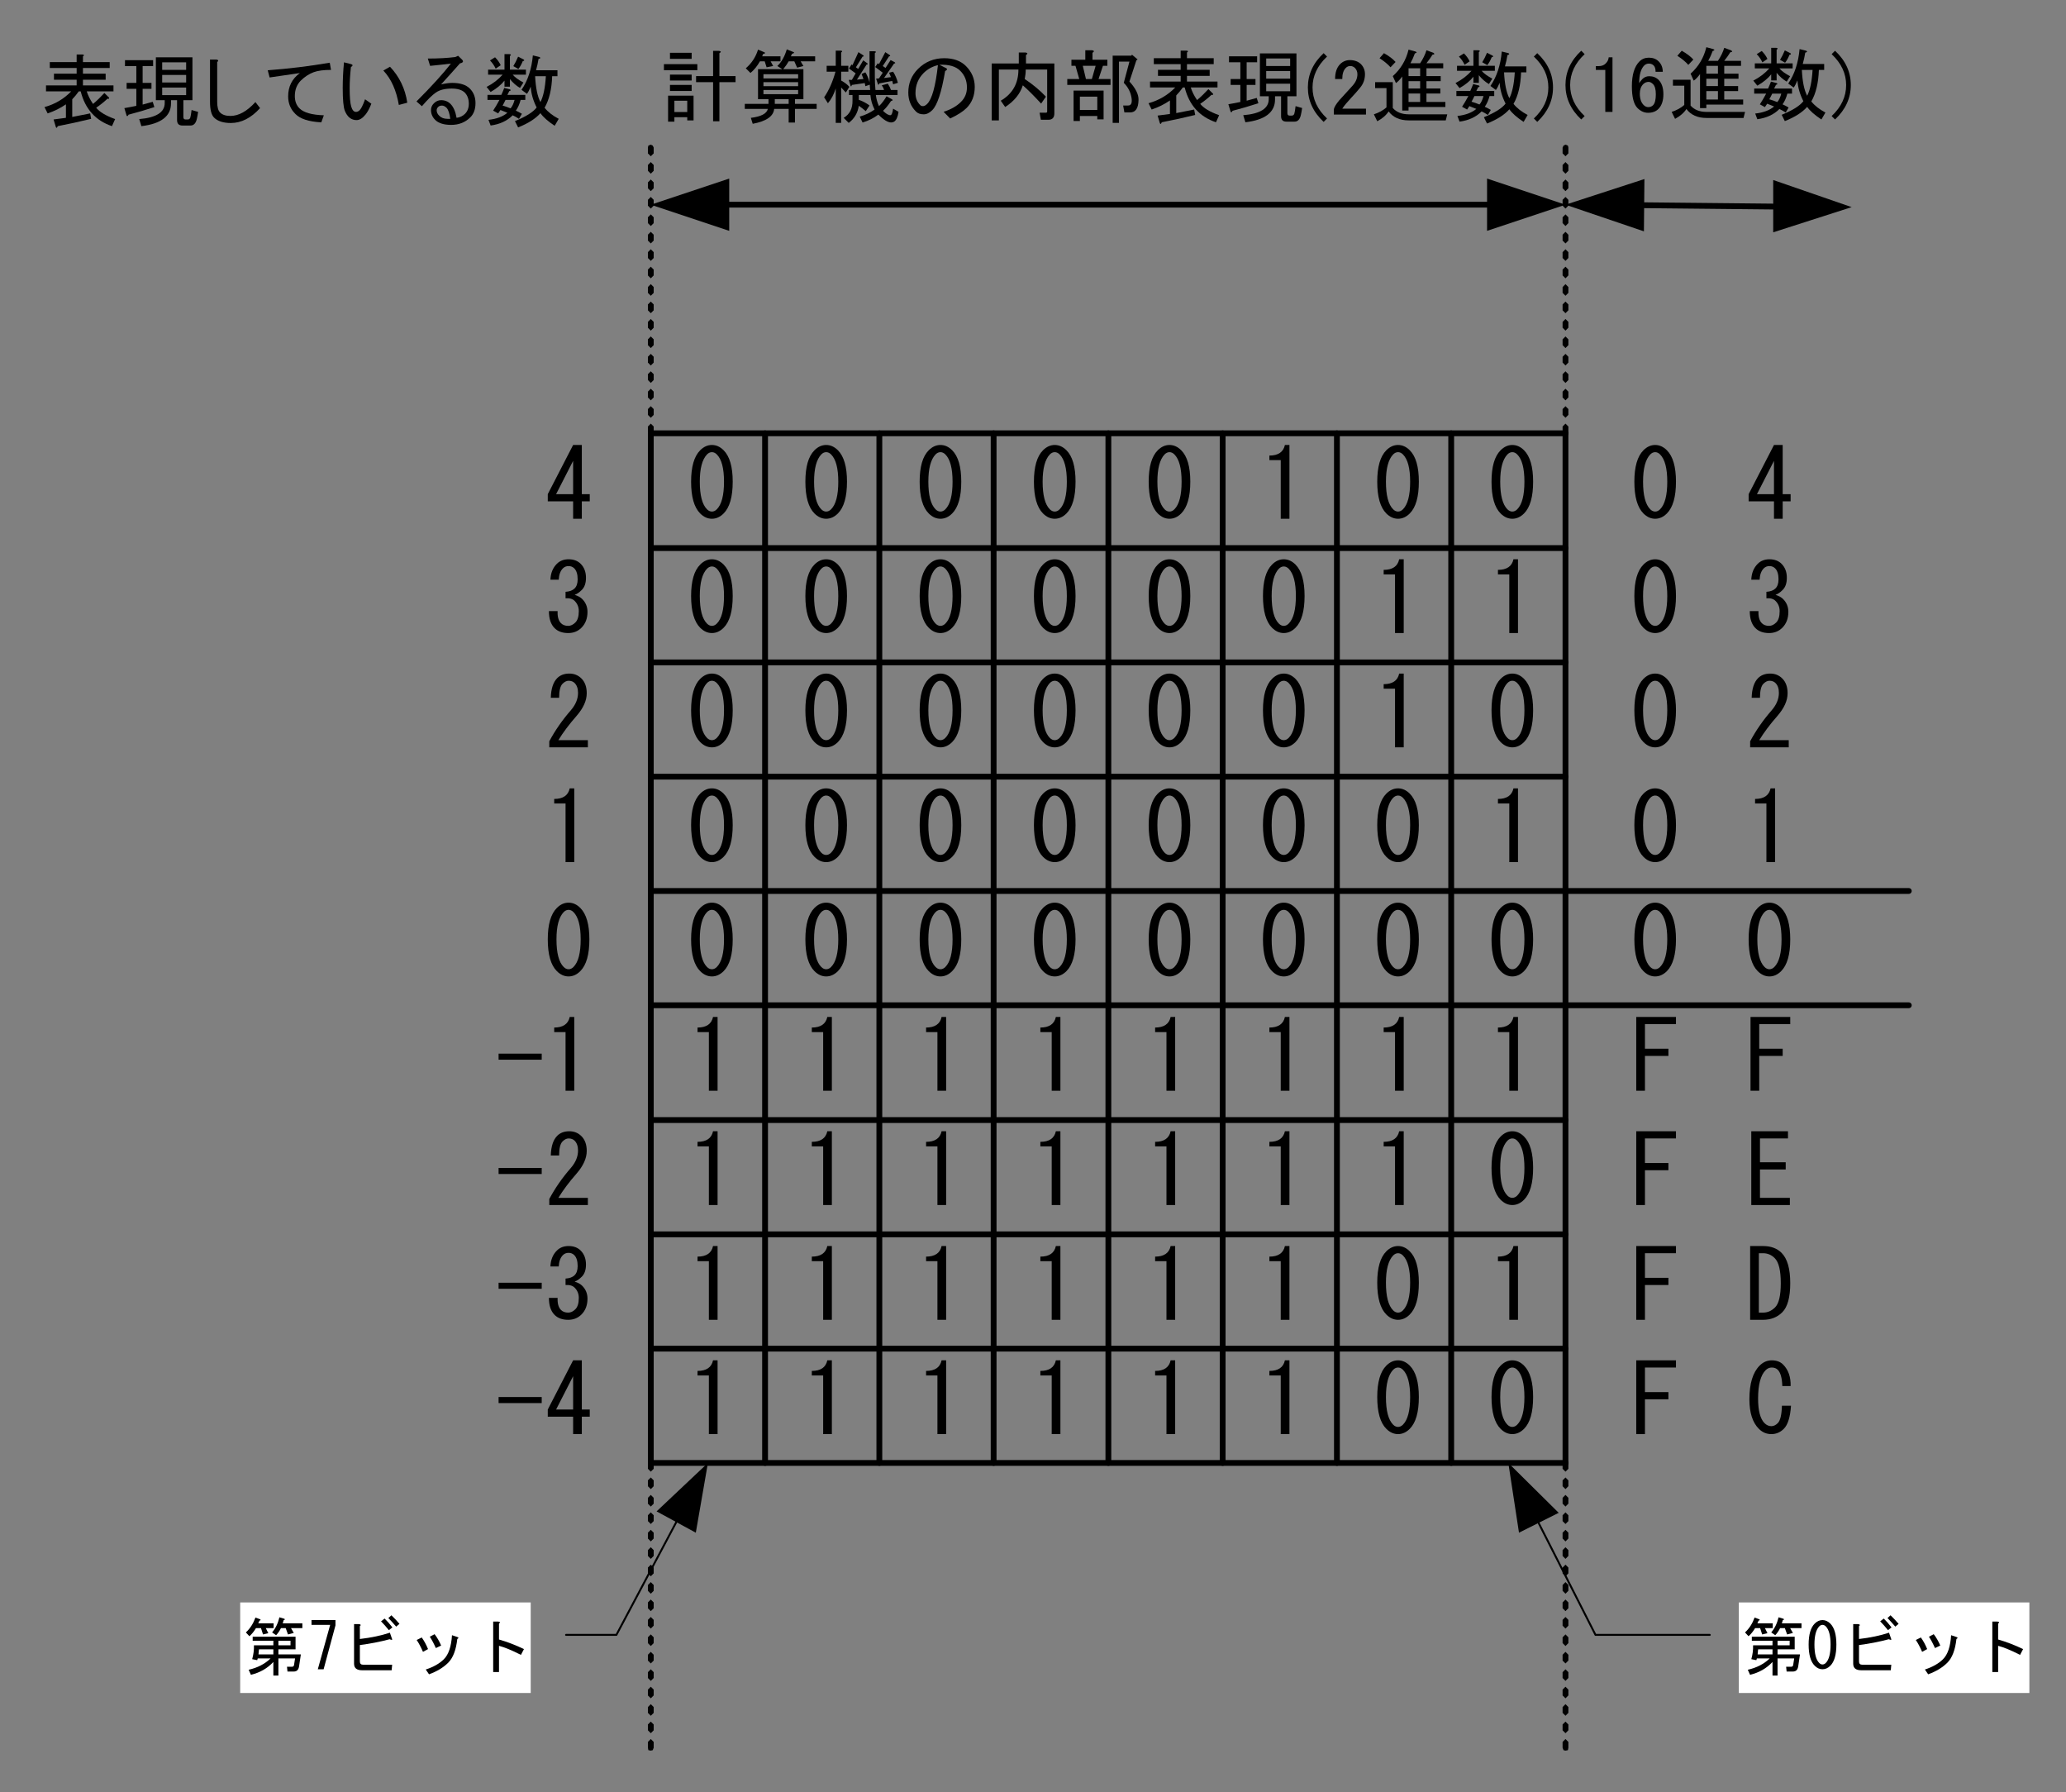 <?xml version="1.0" encoding="UTF-8"?>
<svg xmlns="http://www.w3.org/2000/svg" xmlns:xlink="http://www.w3.org/1999/xlink" width="256pt" height="222pt" viewBox="0 0 256 222" version="1.2">
<rect x="0" y="0" width="256" height="222" fill="#808080" stroke="none"/>
<defs>
<g>
<symbol overflow="visible" id="glyph0-0">
<path style="stroke:none;" d="M 2.484 -7.875 L 2.484 -0.703 L 9.562 -0.703 L 9.562 -7.875 Z M 1.547 -8.766 L 10.5 -8.766 L 10.5 0.188 L 1.547 0.188 Z M 1.547 -8.766 "/>
</symbol>
<symbol overflow="visible" id="glyph0-1">
<path style="stroke:none;" d="M 0.375 -4.688 C 0.375 -6.531 0.75 -7.828 1.5 -8.578 C 1.938 -9.016 2.422 -9.234 2.953 -9.234 C 3.484 -9.234 3.969 -9.016 4.406 -8.578 C 5.156 -7.828 5.531 -6.531 5.531 -4.688 C 5.531 -2.812 5.156 -1.5 4.406 -0.75 C 3.969 -0.312 3.484 -0.094 2.953 -0.094 C 2.422 -0.094 1.938 -0.312 1.5 -0.75 C 0.75 -1.5 0.375 -2.812 0.375 -4.688 Z M 4.453 -4.688 C 4.453 -6.344 4.156 -7.469 3.562 -8.062 C 3.375 -8.25 3.172 -8.344 2.953 -8.344 C 2.734 -8.344 2.531 -8.25 2.344 -8.062 C 1.75 -7.438 1.453 -6.312 1.453 -4.688 C 1.453 -3 1.75 -1.859 2.344 -1.266 C 2.531 -1.078 2.734 -0.984 2.953 -0.984 C 3.172 -0.984 3.375 -1.078 3.562 -1.266 C 4.156 -1.859 4.453 -3 4.453 -4.688 Z M 4.453 -4.688 "/>
</symbol>
<symbol overflow="visible" id="glyph0-2">
<path style="stroke:none;" d="M 2.578 -0.094 L 2.578 -7.359 L 1.172 -7.359 L 1.172 -7.922 C 2.266 -7.922 2.906 -8.359 3.094 -9.234 L 3.656 -9.234 L 3.656 -0.094 Z M 2.578 -0.094 "/>
</symbol>
<symbol overflow="visible" id="glyph0-3">
<path style="stroke:none;" d="M 5.625 -4.688 L 5.625 -3.938 L 0.281 -3.938 L 0.281 -4.688 Z M 5.625 -4.688 "/>
</symbol>
<symbol overflow="visible" id="glyph0-4">
<path style="stroke:none;" d="M 5.344 -0.984 L 5.344 -0.094 L 0.562 -0.094 L 0.562 -0.844 C 1.281 -2.188 2.172 -3.469 3.234 -4.688 C 3.828 -5.375 4.125 -6.094 4.125 -6.844 C 4.125 -7.375 3.984 -7.781 3.703 -8.062 C 3.516 -8.25 3.266 -8.344 2.953 -8.344 C 2.703 -8.344 2.453 -8.219 2.203 -7.969 C 1.922 -7.688 1.781 -7.109 1.781 -6.234 L 0.75 -6.234 C 0.781 -7.359 1.047 -8.172 1.547 -8.672 C 1.922 -9.047 2.422 -9.234 3.047 -9.234 C 3.641 -9.234 4.141 -9.031 4.547 -8.625 C 4.984 -8.188 5.203 -7.578 5.203 -6.797 C 5.203 -5.891 4.781 -4.953 3.938 -3.984 C 3.031 -2.953 2.281 -1.953 1.688 -0.984 Z M 5.344 -0.984 "/>
</symbol>
<symbol overflow="visible" id="glyph0-5">
<path style="stroke:none;" d="M 1.594 -2.812 C 1.562 -2.125 1.703 -1.625 2.016 -1.312 C 2.234 -1.094 2.531 -0.984 2.906 -0.984 C 3.219 -0.984 3.516 -1.125 3.797 -1.406 C 4.078 -1.688 4.219 -2.156 4.219 -2.812 C 4.219 -3.312 4.047 -3.734 3.703 -4.078 C 3.453 -4.328 3.078 -4.438 2.578 -4.406 L 2.578 -5.203 C 3.078 -5.234 3.453 -5.375 3.703 -5.625 C 3.953 -5.875 4.078 -6.25 4.078 -6.75 C 4.078 -7.375 3.938 -7.828 3.656 -8.109 C 3.469 -8.297 3.234 -8.391 2.953 -8.391 C 2.672 -8.391 2.438 -8.297 2.25 -8.109 C 1.938 -7.797 1.766 -7.328 1.734 -6.703 L 0.703 -6.703 C 0.734 -7.516 1 -8.172 1.5 -8.672 C 1.875 -9.047 2.359 -9.234 2.953 -9.234 C 3.578 -9.234 4.078 -9.047 4.453 -8.672 C 4.891 -8.234 5.109 -7.656 5.109 -6.938 C 5.109 -6.281 4.938 -5.781 4.594 -5.438 C 4.281 -5.125 3.984 -4.922 3.703 -4.828 C 4.109 -4.703 4.422 -4.531 4.641 -4.312 C 5.078 -3.875 5.297 -3.344 5.297 -2.719 C 5.297 -1.906 5.047 -1.25 4.547 -0.75 C 4.109 -0.312 3.562 -0.094 2.906 -0.094 C 2.188 -0.094 1.625 -0.297 1.219 -0.703 C 0.75 -1.172 0.516 -1.875 0.516 -2.812 Z M 1.594 -2.812 "/>
</symbol>
<symbol overflow="visible" id="glyph0-6">
<path style="stroke:none;" d="M 3.516 -0.094 L 3.516 -2.25 L 0.375 -2.25 L 0.375 -3.141 L 3.516 -9.234 L 4.594 -9.234 L 4.594 -3.141 L 5.578 -3.141 L 5.578 -2.25 L 4.594 -2.25 L 4.594 -0.094 Z M 3.516 -3.141 L 3.516 -7.266 L 1.406 -3.141 Z M 3.516 -3.141 "/>
</symbol>
<symbol overflow="visible" id="glyph0-7">
<path style="stroke:none;" d="M 0.609 -0.094 L 0.609 -9.234 L 5.531 -9.234 L 5.531 -8.344 L 1.688 -8.344 L 1.688 -5.297 L 4.594 -5.297 L 4.594 -4.406 L 1.688 -4.406 L 1.688 -0.094 Z M 0.609 -0.094 "/>
</symbol>
<symbol overflow="visible" id="glyph0-8">
<path style="stroke:none;" d="M 1.781 -5.391 L 4.969 -5.391 L 4.969 -4.5 L 1.781 -4.5 L 1.781 -0.984 L 5.484 -0.984 L 5.484 -0.094 L 0.703 -0.094 L 0.703 -9.234 L 5.25 -9.234 L 5.25 -8.344 L 1.781 -8.344 Z M 1.781 -5.391 "/>
</symbol>
<symbol overflow="visible" id="glyph0-9">
<path style="stroke:none;" d="M 2.156 -0.984 C 2.719 -0.984 3.219 -1.203 3.656 -1.641 C 4.125 -2.109 4.359 -3.109 4.359 -4.641 C 4.359 -6.203 4.109 -7.234 3.609 -7.734 C 3.203 -8.141 2.719 -8.344 2.156 -8.344 L 1.641 -8.344 L 1.641 -0.984 Z M 2.156 -9.234 C 3.125 -9.234 3.891 -8.953 4.453 -8.391 C 5.172 -7.672 5.531 -6.422 5.531 -4.641 C 5.531 -2.891 5.203 -1.688 4.547 -1.031 C 3.922 -0.406 3.125 -0.094 2.156 -0.094 L 0.562 -0.094 L 0.562 -9.234 Z M 2.156 -9.234 "/>
</symbol>
<symbol overflow="visible" id="glyph0-10">
<path style="stroke:none;" d="M 5.625 -3.609 C 5.531 -2.203 5.234 -1.25 4.734 -0.75 C 4.297 -0.312 3.781 -0.094 3.188 -0.094 C 2.594 -0.094 2.078 -0.312 1.641 -0.75 C 0.859 -1.531 0.469 -2.75 0.469 -4.406 C 0.469 -6.344 0.891 -7.734 1.734 -8.578 C 2.172 -9.016 2.672 -9.234 3.234 -9.234 C 3.828 -9.234 4.297 -9.062 4.641 -8.719 C 5.297 -8.062 5.609 -7.172 5.578 -6.047 L 4.547 -6.047 C 4.516 -7.047 4.328 -7.719 3.984 -8.062 C 3.797 -8.25 3.547 -8.344 3.234 -8.344 C 2.953 -8.344 2.703 -8.234 2.484 -8.016 C 1.859 -7.391 1.547 -6.219 1.547 -4.5 C 1.547 -3 1.812 -1.984 2.344 -1.453 C 2.594 -1.203 2.875 -1.078 3.188 -1.078 C 3.469 -1.078 3.734 -1.203 3.984 -1.453 C 4.297 -1.766 4.469 -2.484 4.5 -3.609 Z M 5.625 -3.609 "/>
</symbol>
<symbol overflow="visible" id="glyph1-0">
<path style="stroke:none;" d="M 2.078 -6.562 L 2.078 -0.594 L 7.969 -0.594 L 7.969 -6.562 Z M 1.297 -7.312 L 8.75 -7.312 L 8.75 0.156 L 1.297 0.156 Z M 1.297 -7.312 "/>
</symbol>
<symbol overflow="visible" id="glyph1-1">
<path style="stroke:none;" d="M 7 -1.453 C 7.414 -0.93 8.195 -0.461 9.344 -0.047 L 8.953 0.828 C 6.922 0.141 5.629 -1.297 5.078 -3.484 L 4.844 -3.484 C 4.582 -3.117 4.312 -2.789 4.031 -2.5 L 4.031 -0.312 L 6.25 -0.75 L 6.375 -0.078 C 4.969 0.266 3.586 0.566 2.234 0.828 C 2.148 1.055 2.07 1.094 2 0.938 L 1.719 0 L 3.25 -0.203 L 3.25 -1.875 C 2.57 -1.406 1.816 -1.031 0.984 -0.75 L 0.594 -1.531 C 1.895 -1.895 3 -2.547 3.906 -3.484 L 0.781 -3.484 L 0.781 -4.219 L 4.578 -4.219 L 4.578 -4.922 L 1.766 -4.922 L 1.766 -5.672 L 4.578 -5.672 L 4.578 -6.375 L 1.25 -6.375 L 1.25 -7.109 L 4.578 -7.109 L 4.578 -8.047 L 5.312 -8.047 C 5.52 -8.023 5.535 -7.945 5.359 -7.812 L 5.359 -7.109 L 8.672 -7.109 L 8.672 -6.375 L 5.359 -6.375 L 5.359 -5.672 L 8.172 -5.672 L 8.172 -4.922 L 5.359 -4.922 L 5.359 -4.219 L 9.141 -4.219 L 9.141 -3.484 L 5.828 -3.484 C 5.984 -2.984 6.242 -2.461 6.609 -1.922 C 7.098 -2.336 7.566 -2.789 8.016 -3.281 L 8.594 -2.703 C 8.625 -2.566 8.562 -2.523 8.406 -2.578 C 7.957 -2.16 7.488 -1.785 7 -1.453 Z M 7 -1.453 "/>
</symbol>
<symbol overflow="visible" id="glyph1-2">
<path style="stroke:none;" d="M 0.469 -1.406 C 1.07 -1.508 1.566 -1.602 1.953 -1.688 L 1.953 -3.797 L 0.75 -3.797 L 0.75 -4.531 L 1.953 -4.531 L 1.953 -6.609 L 0.547 -6.609 L 0.547 -7.344 L 4.031 -7.344 L 4.031 -6.609 L 2.734 -6.609 L 2.734 -4.531 L 3.828 -4.531 L 3.828 -3.797 L 2.734 -3.797 L 2.734 -1.844 L 3.984 -2.188 L 4.188 -1.531 C 3.062 -1.164 1.992 -0.852 0.984 -0.594 C 0.898 -0.406 0.82 -0.363 0.75 -0.469 Z M 8.125 -6.141 L 8.125 -7.078 L 5.156 -7.078 L 5.156 -6.141 Z M 8.125 -4.578 L 8.125 -5.516 L 5.156 -5.516 L 5.156 -4.578 Z M 8.125 -3.016 L 8.125 -3.953 L 5.156 -3.953 L 5.156 -3.016 Z M 7 -2.391 L 6.25 -2.391 L 6.25 -2 C 6.25 -0.406 5.023 0.535 2.578 0.828 L 2.312 -0.047 C 4.414 -0.223 5.469 -0.883 5.469 -2.031 L 5.469 -2.391 L 4.375 -2.391 L 4.375 -7.703 L 8.906 -7.703 L 8.906 -2.391 L 7.781 -2.391 L 7.781 -0.312 C 7.781 -0.102 7.867 0 8.047 0 L 8.328 0 C 8.484 0 8.586 -0.078 8.641 -0.234 C 8.691 -0.391 8.742 -0.703 8.797 -1.172 L 9.609 -0.938 C 9.555 -0.57 9.504 -0.285 9.453 -0.078 C 9.328 0.473 9.066 0.75 8.672 0.75 L 7.656 0.75 C 7.219 0.75 7 0.523 7 0.078 Z M 7 -2.391 "/>
</symbol>
<symbol overflow="visible" id="glyph1-3">
<path style="stroke:none;" d="M 7.266 -1.406 C 6.148 -0.176 4.941 0.438 3.641 0.438 C 2.703 0.438 2.008 0.211 1.562 -0.234 C 1.227 -0.578 1.062 -1.227 1.062 -2.188 L 1.062 -7.422 L 1.875 -7.422 C 2.113 -7.367 2.141 -7.266 1.953 -7.109 L 1.953 -2.188 C 1.953 -1.539 2.07 -1.098 2.312 -0.859 C 2.594 -0.578 3.02 -0.438 3.594 -0.438 C 4.613 -0.438 5.645 -1.008 6.688 -2.156 Z M 7.266 -1.406 "/>
</symbol>
<symbol overflow="visible" id="glyph1-4">
<path style="stroke:none;" d="M 8.438 -6.141 C 7.531 -6.141 6.816 -6.047 6.297 -5.859 C 5.723 -5.648 5.188 -5.301 4.688 -4.812 C 4.195 -4.312 3.953 -3.672 3.953 -2.891 C 3.953 -2.266 4.145 -1.758 4.531 -1.375 C 5.051 -0.852 6.055 -0.566 7.547 -0.516 L 7.234 0.359 C 5.691 0.273 4.625 -0.066 4.031 -0.672 C 3.426 -1.266 3.125 -1.992 3.125 -2.859 C 3.125 -4.078 3.609 -5.039 4.578 -5.75 C 3.348 -5.562 2.098 -5.379 0.828 -5.203 L 0.594 -6.094 C 3.145 -6.281 5.707 -6.594 8.281 -7.031 Z M 8.438 -6.141 "/>
</symbol>
<symbol overflow="visible" id="glyph1-5">
<path style="stroke:none;" d="M 4.375 -1.953 C 4.145 -1.359 3.898 -0.906 3.641 -0.594 C 3.273 -0.145 2.91 0.078 2.547 0.078 C 1.891 0.078 1.406 -0.301 1.094 -1.062 C 0.914 -1.5 0.828 -2.445 0.828 -3.906 C 0.828 -4.945 0.879 -6.004 0.984 -7.078 L 1.797 -6.875 C 2.109 -6.801 2.125 -6.672 1.844 -6.484 C 1.738 -5.523 1.688 -4.656 1.688 -3.875 C 1.688 -2.801 1.75 -2.047 1.875 -1.609 C 2.008 -1.16 2.207 -0.938 2.469 -0.938 C 2.75 -0.938 2.992 -1.145 3.203 -1.562 C 3.336 -1.82 3.469 -2.133 3.594 -2.5 Z M 6.688 -6.531 C 7.852 -5.301 8.566 -3.816 8.828 -2.078 L 7.781 -1.797 C 7.469 -3.617 6.828 -5.039 5.859 -6.062 Z M 6.688 -6.531 "/>
</symbol>
<symbol overflow="visible" id="glyph1-6">
<path style="stroke:none;" d="M 5.516 -0.203 C 5.93 -0.254 6.281 -0.422 6.562 -0.703 C 6.875 -1.016 7.031 -1.43 7.031 -1.953 C 7.031 -2.523 6.863 -2.984 6.531 -3.328 C 6.188 -3.66 5.648 -3.828 4.922 -3.828 C 4.066 -3.828 3.406 -3.66 2.938 -3.328 C 2.488 -3.016 1.914 -2.453 1.219 -1.641 L 0.547 -2.234 C 2.422 -4.109 3.844 -5.672 4.812 -6.922 C 3.945 -6.816 3.086 -6.723 2.234 -6.641 L 1.953 -7.547 C 3.234 -7.547 4.367 -7.609 5.359 -7.734 L 5.703 -7.891 L 6.141 -7.469 C 6.422 -7.207 6.352 -7.035 5.938 -6.953 C 5.156 -6.066 4.375 -5.195 3.594 -4.344 C 4.145 -4.469 4.602 -4.531 4.969 -4.531 C 5.957 -4.531 6.688 -4.297 7.156 -3.828 C 7.625 -3.359 7.859 -2.758 7.859 -2.031 C 7.859 -1.281 7.648 -0.695 7.234 -0.281 C 6.609 0.352 5.812 0.672 4.844 0.672 C 3.938 0.672 3.273 0.461 2.859 0.047 C 2.516 -0.297 2.344 -0.703 2.344 -1.172 C 2.344 -1.484 2.461 -1.758 2.703 -2 C 2.961 -2.258 3.258 -2.391 3.594 -2.391 C 4.062 -2.391 4.453 -2.234 4.766 -1.922 C 5.129 -1.555 5.379 -0.984 5.516 -0.203 Z M 4.734 -0.078 C 4.648 -0.754 4.492 -1.211 4.266 -1.453 C 4.078 -1.629 3.895 -1.719 3.719 -1.719 C 3.508 -1.719 3.352 -1.664 3.25 -1.562 C 3.113 -1.438 3.047 -1.297 3.047 -1.141 C 3.047 -0.898 3.148 -0.676 3.359 -0.469 C 3.617 -0.207 3.957 -0.078 4.375 -0.078 C 4.477 -0.078 4.598 -0.078 4.734 -0.078 Z M 4.734 -0.078 "/>
</symbol>
<symbol overflow="visible" id="glyph1-7">
<path style="stroke:none;" d="M 7.266 -2.156 C 7.629 -2.852 7.852 -3.922 7.938 -5.359 L 6.609 -5.359 C 6.68 -3.922 6.898 -2.852 7.266 -2.156 Z M 8.719 -5.359 C 8.664 -3.742 8.352 -2.441 7.781 -1.453 C 8.195 -0.93 8.781 -0.473 9.531 -0.078 L 9.031 0.781 C 8.195 0.227 7.609 -0.289 7.266 -0.781 C 6.672 -0.102 5.75 0.484 4.5 0.984 L 4.109 0.203 C 5.461 -0.348 6.359 -0.91 6.797 -1.484 C 6.359 -2.348 6.113 -3.207 6.062 -4.062 C 5.906 -3.676 5.75 -3.379 5.594 -3.172 L 4.922 -3.672 C 5.703 -4.816 6.172 -6.238 6.328 -7.938 L 7.156 -7.734 C 7.312 -7.629 7.27 -7.551 7.031 -7.5 C 6.957 -7.031 6.852 -6.562 6.719 -6.094 L 9.375 -6.094 L 9.375 -5.359 Z M 5.078 -7.234 C 4.922 -6.836 4.738 -6.508 4.531 -6.25 L 3.906 -6.609 C 4.113 -6.941 4.312 -7.332 4.5 -7.781 L 5.203 -7.422 C 5.305 -7.316 5.266 -7.254 5.078 -7.234 Z M 2.578 -1.719 C 2.941 -1.613 3.27 -1.5 3.562 -1.375 C 3.77 -1.602 3.938 -1.953 4.062 -2.422 L 2.938 -2.422 C 2.832 -2.191 2.711 -1.957 2.578 -1.719 Z M 2.031 -0.75 L 1.406 -1.094 C 1.664 -1.488 1.926 -1.93 2.188 -2.422 L 0.703 -2.422 L 0.703 -3.047 L 2.422 -3.047 C 2.578 -3.391 2.695 -3.676 2.781 -3.906 L 3.516 -3.719 C 3.617 -3.613 3.582 -3.547 3.406 -3.516 L 3.172 -3.047 L 5.391 -3.047 L 5.391 -2.422 L 4.812 -2.422 C 4.676 -1.898 4.477 -1.457 4.219 -1.094 C 4.457 -0.988 4.707 -0.859 4.969 -0.703 L 4.609 -0.078 C 4.328 -0.266 4.066 -0.41 3.828 -0.516 C 3.148 0.172 2.238 0.594 1.094 0.75 L 0.828 0.047 C 1.836 -0.066 2.617 -0.359 3.172 -0.828 C 2.879 -0.953 2.594 -1.066 2.312 -1.172 Z M 2.812 -8.094 L 3.438 -8.094 C 3.645 -8.062 3.66 -7.984 3.484 -7.859 L 3.484 -6.172 L 5.469 -6.172 L 5.469 -5.547 L 3.828 -5.547 C 4.117 -5.211 4.562 -4.891 5.156 -4.578 L 4.734 -3.906 C 4.285 -4.164 3.867 -4.531 3.484 -5 L 3.484 -4.062 L 2.812 -4.062 L 2.812 -4.812 C 2.395 -4.289 1.82 -3.82 1.094 -3.406 L 0.594 -4.031 C 1.395 -4.445 2.055 -4.953 2.578 -5.547 L 0.781 -5.547 L 0.781 -6.172 L 2.812 -6.172 Z M 1.719 -6.297 C 1.539 -6.68 1.305 -7.02 1.016 -7.312 L 1.641 -7.703 C 1.953 -7.391 2.188 -7.062 2.344 -6.719 Z M 1.719 -6.297 "/>
</symbol>
<symbol overflow="visible" id="glyph1-8">
<path style="stroke:none;" d="M 6.641 -4.891 L 6.641 -8.016 L 7.391 -8.016 C 7.648 -7.961 7.66 -7.867 7.422 -7.734 L 7.422 -4.891 L 9.422 -4.891 L 9.422 -4.141 L 7.422 -4.141 L 7.422 0.703 L 6.641 0.703 L 6.641 -4.141 L 4.531 -4.141 L 4.531 -4.891 Z M 4.219 0.594 L 3.438 0.594 L 3.438 0.203 L 1.844 0.203 L 1.844 0.75 L 1.062 0.75 L 1.062 -2.469 L 4.219 -2.469 Z M 1.844 -1.844 L 1.844 -0.438 L 3.438 -0.438 L 3.438 -1.844 Z M 3.984 -3.797 L 3.984 -3.047 L 1.297 -3.047 L 1.297 -3.797 Z M 1.297 -5.078 L 3.984 -5.078 L 3.984 -4.344 L 1.297 -4.344 Z M 0.547 -6.375 L 4.688 -6.375 L 4.688 -5.625 L 0.547 -5.625 Z M 3.984 -7.781 L 3.984 -7.031 L 1.297 -7.031 L 1.297 -7.781 Z M 3.984 -7.781 "/>
</symbol>
<symbol overflow="visible" id="glyph1-9">
<path style="stroke:none;" d="M 0.547 -0.828 L 0.547 -1.453 L 3.484 -1.453 L 3.484 -2.031 L 2.188 -2.031 L 2.188 -5.75 L 5.203 -5.75 L 4.578 -6.141 C 5.098 -6.629 5.488 -7.316 5.75 -8.203 L 6.531 -7.891 C 6.738 -7.816 6.695 -7.738 6.406 -7.656 L 6.25 -7.344 L 9.266 -7.344 L 9.266 -6.719 L 7.469 -6.719 L 7.812 -6.141 L 7.031 -5.938 L 6.688 -6.719 L 5.984 -6.719 C 5.828 -6.438 5.602 -6.113 5.312 -5.75 L 7.812 -5.75 L 7.812 -2.031 L 6.766 -2.031 L 6.766 -1.453 L 9.453 -1.453 L 9.453 -0.828 L 6.766 -0.828 L 6.766 0.859 L 5.984 0.859 L 5.984 -0.828 L 4.188 -0.828 C 4.102 0.086 3.219 0.703 1.531 1.016 L 1.297 0.281 C 2.566 0.125 3.27 -0.242 3.406 -0.828 Z M 2.938 -7.859 C 3.145 -7.773 3.102 -7.695 2.812 -7.625 L 2.703 -7.344 L 4.969 -7.344 L 4.969 -6.719 L 3.75 -6.719 L 4.062 -6.141 L 3.25 -5.984 L 3.016 -6.719 L 2.422 -6.719 C 2.086 -6.125 1.695 -5.645 1.25 -5.281 L 0.672 -5.859 C 1.398 -6.484 1.906 -7.254 2.188 -8.172 Z M 7.156 -5.125 L 2.859 -5.125 L 2.859 -4.609 L 7.156 -4.609 Z M 7.156 -3.641 L 7.156 -4.141 L 2.859 -4.141 L 2.859 -3.641 Z M 7.156 -2.656 L 7.156 -3.172 L 2.859 -3.172 L 2.859 -2.656 Z M 5.984 -1.453 L 5.984 -2.031 L 4.266 -2.031 L 4.266 -1.453 Z M 5.984 -1.453 "/>
</symbol>
<symbol overflow="visible" id="glyph1-10">
<path style="stroke:none;" d="M 3.047 -2.859 C 2.766 -3.172 2.57 -3.379 2.469 -3.484 L 2.469 0.906 L 1.797 0.906 L 1.797 -3.359 C 1.566 -2.629 1.242 -2.02 0.828 -1.531 L 0.359 -2.266 C 0.953 -3.129 1.422 -4.188 1.766 -5.438 L 0.672 -5.438 L 0.672 -6.172 L 1.797 -6.172 L 1.797 -8.047 L 2.422 -8.047 C 2.629 -8.023 2.645 -7.945 2.469 -7.812 L 2.469 -6.172 L 3.359 -6.172 L 3.359 -5.438 L 2.469 -5.438 L 2.469 -4.344 C 2.938 -4.082 3.273 -3.82 3.484 -3.562 Z M 6.641 -4.922 C 6.641 -4.297 6.664 -3.711 6.719 -3.172 L 7.781 -3.172 C 7.727 -3.379 7.633 -3.57 7.5 -3.75 L 8.25 -3.953 C 8.426 -3.691 8.555 -3.43 8.641 -3.172 L 9.453 -3.172 L 9.453 -2.547 L 6.766 -2.547 C 6.836 -2.023 6.969 -1.566 7.156 -1.172 C 7.488 -1.484 7.801 -1.891 8.094 -2.391 L 8.75 -2.031 C 8.906 -1.926 8.867 -1.848 8.641 -1.797 C 8.297 -1.273 7.969 -0.875 7.656 -0.594 C 8.02 -0.227 8.32 -0.047 8.562 -0.047 C 8.719 -0.047 8.832 -0.316 8.906 -0.859 L 9.578 -0.469 C 9.492 0.156 9.312 0.562 9.031 0.75 C 8.582 1.031 7.93 0.738 7.078 -0.125 C 6.523 0.301 5.875 0.629 5.125 0.859 L 4.766 0.125 C 5.441 -0.062 6.055 -0.352 6.609 -0.75 C 6.316 -1.32 6.145 -1.922 6.094 -2.547 L 4.656 -2.547 L 4.656 -1.953 C 5.125 -1.797 5.566 -1.562 5.984 -1.25 L 5.516 -0.547 C 5.305 -0.734 5.02 -0.957 4.656 -1.219 C 4.52 -0.32 4.102 0.383 3.406 0.906 L 2.781 0.281 C 3.531 -0.164 3.895 -0.883 3.875 -1.875 L 3.875 -2.547 L 3.438 -2.547 L 3.438 -3.172 L 6.062 -3.172 C 6.031 -3.43 6.016 -3.648 6.016 -3.828 L 5.469 -3.641 L 5.391 -4.031 L 3.797 -3.797 C 3.742 -3.609 3.691 -3.566 3.641 -3.672 L 3.406 -4.422 L 3.797 -4.422 L 4.266 -5.234 L 3.438 -5.828 L 3.75 -6.328 L 3.875 -6.25 L 4.609 -7.859 L 5.203 -7.469 C 5.305 -7.363 5.281 -7.312 5.125 -7.312 L 4.297 -5.984 L 4.578 -5.781 L 5.203 -6.844 L 5.703 -6.484 C 5.805 -6.379 5.781 -6.328 5.625 -6.328 L 4.422 -4.453 L 5.234 -4.531 L 5 -5.156 L 5.469 -5.359 C 5.676 -5.047 5.848 -4.629 5.984 -4.109 L 5.984 -7.969 L 6.609 -7.969 C 6.816 -7.945 6.828 -7.867 6.641 -7.734 Z M 8.797 -4.297 L 7.188 -3.984 C 7.133 -3.805 7.082 -3.77 7.031 -3.875 L 6.797 -4.578 L 7.156 -4.609 L 7.625 -5.312 L 6.688 -6.016 L 7 -6.484 L 7.156 -6.375 L 7.938 -7.859 L 8.484 -7.5 C 8.586 -7.395 8.562 -7.344 8.406 -7.344 L 7.625 -6.141 L 7.969 -5.906 L 8.594 -6.875 L 9.109 -6.609 C 9.211 -6.504 9.188 -6.453 9.031 -6.453 L 7.781 -4.656 L 8.641 -4.766 L 8.406 -5.312 L 8.906 -5.438 C 9.164 -5.039 9.363 -4.582 9.5 -4.062 L 8.906 -3.875 Z M 8.797 -4.297 "/>
</symbol>
<symbol overflow="visible" id="glyph1-11">
<path style="stroke:none;" d="M 5.391 -5.516 C 4.953 -2.91 4.422 -1.297 3.797 -0.672 C 3.453 -0.328 3.098 -0.156 2.734 -0.156 C 2.316 -0.156 1.992 -0.273 1.766 -0.516 C 1.141 -1.141 0.828 -1.922 0.828 -2.859 C 0.828 -4.004 1.227 -4.977 2.031 -5.781 C 2.914 -6.664 4 -7.109 5.281 -7.109 C 6.426 -7.109 7.32 -6.785 7.969 -6.141 C 8.695 -5.41 9.062 -4.551 9.062 -3.562 C 9.062 -2.488 8.723 -1.613 8.047 -0.938 C 7.609 -0.5 6.93 -0.066 6.016 0.359 L 5.203 -0.469 C 6.109 -0.758 6.82 -1.164 7.344 -1.688 C 7.844 -2.176 8.094 -2.773 8.094 -3.484 C 8.094 -4.316 7.816 -5.004 7.266 -5.547 C 6.723 -6.098 5.863 -6.348 4.688 -6.297 L 5.391 -5.938 C 5.703 -5.812 5.703 -5.672 5.391 -5.516 Z M 4.5 -6.25 C 3.82 -6.094 3.234 -5.77 2.734 -5.281 C 2.055 -4.602 1.719 -3.77 1.719 -2.781 C 1.719 -2.176 1.914 -1.68 2.312 -1.297 C 2.383 -1.211 2.5 -1.172 2.656 -1.172 C 2.812 -1.172 2.984 -1.266 3.172 -1.453 C 3.766 -2.047 4.207 -3.645 4.5 -6.25 Z M 4.5 -6.25 "/>
</symbol>
<symbol overflow="visible" id="glyph1-12">
<path style="stroke:none;" d="M 7.266 -1.484 C 6.43 -2.398 5.676 -3.156 5 -3.75 C 4.664 -2.688 3.938 -1.789 2.812 -1.062 L 2.266 -1.844 C 3.723 -2.695 4.453 -3.984 4.453 -5.703 L 2.031 -5.703 L 2.031 0.594 L 1.141 0.594 L 1.141 -6.453 L 4.5 -6.453 L 4.5 -7.812 L 5.359 -7.812 C 5.617 -7.758 5.629 -7.656 5.391 -7.5 L 5.391 -6.453 L 8.906 -6.453 L 8.906 -0.281 C 8.906 0.25 8.66 0.516 8.172 0.516 L 7.234 0.516 L 7.078 -0.359 L 7.859 -0.359 C 7.961 -0.359 8.016 -0.41 8.016 -0.516 L 8.016 -5.703 L 5.359 -5.703 C 5.359 -5.316 5.316 -4.926 5.234 -4.531 C 6.254 -3.852 7.129 -3.125 7.859 -2.344 Z M 7.266 -1.484 "/>
</symbol>
<symbol overflow="visible" id="glyph1-13">
<path style="stroke:none;" d="M 7.625 -0.391 L 7.469 -1.25 L 8.094 -1.25 C 8.457 -1.25 8.598 -1.551 8.516 -2.156 C 8.41 -2.883 8.086 -3.52 7.547 -4.062 L 8.25 -6.688 L 6.953 -6.688 L 6.953 0.906 L 6.172 0.906 L 6.172 -7.422 L 8.484 -7.422 L 8.562 -7.547 L 9.266 -6.953 L 9.109 -6.844 L 8.25 -4.219 C 9.031 -3.363 9.406 -2.598 9.375 -1.922 C 9.352 -0.898 9.004 -0.391 8.328 -0.391 Z M 1.328 -3.094 L 5.047 -3.094 L 5.047 0.469 L 4.266 0.469 L 4.266 0.047 L 2.109 0.047 L 2.109 0.672 L 1.328 0.672 Z M 2.109 -2.344 L 2.109 -0.703 L 4.266 -0.703 L 4.266 -2.344 Z M 2.781 -8.094 L 3.641 -8.094 C 3.898 -8.039 3.91 -7.938 3.672 -7.781 L 3.672 -6.922 L 5.516 -6.922 L 5.516 -6.172 L 4.969 -6.172 L 4.422 -4.531 L 5.906 -4.531 L 5.906 -3.797 L 0.547 -3.797 L 0.547 -4.531 L 2.031 -4.531 L 1.562 -6.172 L 1.062 -6.172 L 1.062 -6.922 L 2.781 -6.922 Z M 4.062 -6.172 L 2.469 -6.172 L 2.859 -4.531 L 3.594 -4.531 Z M 4.062 -6.172 "/>
</symbol>
<symbol overflow="visible" id="glyph1-14">
<path style="stroke:none;" d="M 2.312 0.781 C 1.008 -0.445 0.359 -1.867 0.359 -3.484 C 0.359 -5.098 1.008 -6.516 2.312 -7.734 L 2.734 -7.312 C 1.535 -6.188 0.938 -4.91 0.938 -3.484 C 0.938 -2.047 1.535 -0.766 2.734 0.359 Z M 2.312 0.781 "/>
</symbol>
<symbol overflow="visible" id="glyph1-15">
<path style="stroke:none;" d="M 0.672 -4.531 C 0.672 -5.344 0.879 -5.957 1.297 -6.375 C 1.629 -6.707 2.031 -6.875 2.5 -6.875 C 3.07 -6.875 3.531 -6.707 3.875 -6.375 C 4.207 -6.031 4.375 -5.613 4.375 -5.125 C 4.375 -4.5 4.18 -3.953 3.797 -3.484 C 3.43 -3.035 3.051 -2.602 2.656 -2.188 C 2.445 -1.957 2.238 -1.723 2.031 -1.484 C 1.852 -1.273 1.695 -1.066 1.562 -0.859 L 4.5 -0.859 L 4.5 -0.125 L 0.516 -0.125 L 0.516 -0.781 C 0.566 -1.039 0.785 -1.406 1.172 -1.875 C 1.828 -2.582 2.363 -3.172 2.781 -3.641 C 3.219 -4.109 3.438 -4.602 3.438 -5.125 C 3.438 -5.438 3.332 -5.695 3.125 -5.906 C 2.969 -6.062 2.773 -6.141 2.547 -6.141 C 2.336 -6.141 2.156 -6.062 2 -5.906 C 1.707 -5.613 1.562 -5.156 1.562 -4.531 Z M 0.672 -4.531 "/>
</symbol>
<symbol overflow="visible" id="glyph1-16">
<path style="stroke:none;" d="M 0.438 -0.156 C 1.062 -0.363 1.582 -0.648 2 -1.016 L 2 -3.406 L 0.594 -3.406 L 0.594 -4.141 L 2.781 -4.141 L 2.781 -0.938 C 3.25 -0.414 3.91 -0.156 4.766 -0.156 L 9.531 -0.156 L 9.344 0.594 L 4.766 0.594 C 3.648 0.594 2.816 0.223 2.266 -0.516 C 1.953 -0.035 1.484 0.367 0.859 0.703 Z M 3.953 -4.844 C 3.641 -4.426 3.379 -4.156 3.172 -4.031 L 2.781 -4.891 C 3.77 -5.773 4.422 -6.867 4.734 -8.172 L 5.594 -7.938 C 5.801 -7.852 5.773 -7.773 5.516 -7.703 C 5.379 -7.305 5.195 -6.898 4.969 -6.484 L 6.172 -6.484 C 6.535 -7.035 6.797 -7.57 6.953 -8.094 L 7.812 -7.781 C 8 -7.645 7.961 -7.566 7.703 -7.547 C 7.516 -7.234 7.266 -6.879 6.953 -6.484 L 9.031 -6.484 L 9.031 -5.859 L 6.953 -5.859 L 6.953 -4.891 L 8.719 -4.891 L 8.719 -4.266 L 6.953 -4.266 L 6.953 -3.359 L 8.672 -3.359 L 8.672 -2.734 L 6.953 -2.734 L 6.953 -1.688 L 9.297 -1.688 L 9.297 -1.062 L 4.734 -1.062 L 4.734 -0.625 L 3.953 -0.625 Z M 4.734 -2.734 L 4.734 -1.688 L 6.172 -1.688 L 6.172 -2.734 Z M 4.734 -4.266 L 4.734 -3.359 L 6.172 -3.359 L 6.172 -4.266 Z M 4.734 -5.859 L 4.734 -4.891 L 6.172 -4.891 L 6.172 -5.859 Z M 2.5 -5.984 C 2.164 -6.367 1.711 -6.742 1.141 -7.109 L 1.688 -7.734 C 2.332 -7.367 2.812 -7.004 3.125 -6.641 Z M 2.5 -5.984 "/>
</symbol>
<symbol overflow="visible" id="glyph1-17">
<path style="stroke:none;" d="M 2.078 -3.484 C 2.078 -4.91 1.477 -6.188 0.281 -7.312 L 0.703 -7.734 C 2.004 -6.516 2.656 -5.098 2.656 -3.484 C 2.656 -1.867 2.004 -0.445 0.703 0.781 L 0.281 0.359 C 1.477 -0.766 2.078 -2.047 2.078 -3.484 Z M 2.078 -3.484 "/>
</symbol>
<symbol overflow="visible" id="glyph1-18">
<path style="stroke:none;" d="M 2.266 -6.141 C 2.504 -6.367 2.633 -6.629 2.656 -6.922 L 3.125 -6.922 L 3.125 -0.156 L 2.234 -0.156 L 2.234 -5.359 L 1.062 -5.359 L 1.062 -5.828 L 1.406 -5.828 C 1.77 -5.828 2.055 -5.93 2.266 -6.141 Z M 2.266 -6.141 "/>
</symbol>
<symbol overflow="visible" id="glyph1-19">
<path style="stroke:none;" d="M 0.547 -3.328 C 0.547 -4.754 0.859 -5.781 1.484 -6.406 C 1.797 -6.719 2.188 -6.875 2.656 -6.875 C 3.156 -6.875 3.562 -6.719 3.875 -6.406 C 4.207 -6.07 4.375 -5.645 4.375 -5.125 L 3.484 -5.125 C 3.484 -5.488 3.406 -5.75 3.25 -5.906 C 3.094 -6.062 2.895 -6.141 2.656 -6.141 C 2.426 -6.141 2.234 -6.062 2.078 -5.906 C 1.66 -5.488 1.453 -4.758 1.453 -3.719 C 1.555 -3.895 1.688 -4.062 1.844 -4.219 C 2.07 -4.457 2.359 -4.578 2.703 -4.578 C 3.172 -4.578 3.562 -4.422 3.875 -4.109 C 4.258 -3.711 4.453 -3.125 4.453 -2.344 C 4.453 -1.539 4.242 -0.93 3.828 -0.516 C 3.516 -0.203 3.086 -0.047 2.547 -0.047 C 2.078 -0.047 1.645 -0.238 1.25 -0.625 C 0.781 -1.094 0.547 -1.992 0.547 -3.328 Z M 2.625 -3.875 C 2.363 -3.875 2.141 -3.781 1.953 -3.594 C 1.672 -3.312 1.531 -2.922 1.531 -2.422 C 1.531 -1.797 1.688 -1.328 2 -1.016 C 2.176 -0.836 2.367 -0.75 2.578 -0.75 C 2.816 -0.75 3.016 -0.828 3.172 -0.984 C 3.398 -1.211 3.516 -1.664 3.516 -2.344 C 3.516 -2.945 3.398 -3.363 3.172 -3.594 C 2.984 -3.781 2.801 -3.875 2.625 -3.875 Z M 2.625 -3.875 "/>
</symbol>
<symbol overflow="visible" id="glyph2-0">
<path style="stroke:none;" d="M 1.656 -5.25 L 1.656 -0.469 L 6.375 -0.469 L 6.375 -5.25 Z M 1.031 -5.844 L 7 -5.844 L 7 0.125 L 1.031 0.125 Z M 1.031 -5.844 "/>
</symbol>
<symbol overflow="visible" id="glyph2-1">
<path style="stroke:none;" d="M 0.75 0 C 1.852 -0.25 2.758 -0.719 3.469 -1.406 L 1.875 -1.406 L 1.812 -1.188 L 1.188 -1.312 C 1.352 -1.895 1.426 -2.469 1.406 -3.031 L 3.812 -3.031 L 3.812 -3.594 L 1.25 -3.594 L 1.25 -4.094 L 6.562 -4.094 L 6.562 -2.531 L 4.438 -2.531 L 4.438 -1.906 L 7.219 -1.906 L 7 -0.438 C 6.938 0 6.719 0.219 6.344 0.219 L 5.562 0.219 L 5.5 -0.375 L 6.125 -0.375 C 6.27 -0.375 6.352 -0.445 6.375 -0.594 L 6.5 -1.406 L 4.438 -1.406 L 4.438 0.719 L 3.812 0.719 L 3.812 -0.969 C 3.082 -0.176 2.156 0.352 1.031 0.625 Z M 3.656 -4.625 C 4.094 -5.145 4.395 -5.77 4.562 -6.5 L 5.188 -6.312 C 5.27 -6.227 5.238 -6.176 5.094 -6.156 L 4.969 -5.75 L 7.406 -5.75 L 7.406 -5.156 L 6 -5.156 L 6.344 -4.562 L 5.625 -4.375 L 5.344 -5.156 L 4.75 -5.156 C 4.602 -4.844 4.406 -4.551 4.156 -4.281 Z M 1.938 -5.75 L 3.844 -5.75 L 3.844 -5.156 L 2.875 -5.156 L 3.188 -4.531 L 2.531 -4.375 L 2.281 -5.156 L 1.656 -5.156 C 1.406 -4.738 1.133 -4.406 0.844 -4.156 L 0.406 -4.625 C 0.926 -5.102 1.32 -5.719 1.594 -6.469 L 2.188 -6.25 C 2.27 -6.164 2.238 -6.113 2.094 -6.094 Z M 4.438 -3.031 L 5.938 -3.031 L 5.938 -3.594 L 4.438 -3.594 Z M 2.031 -2.531 C 2.008 -2.32 1.988 -2.113 1.969 -1.906 L 3.812 -1.906 L 3.812 -2.531 Z M 2.031 -2.531 "/>
</symbol>
<symbol overflow="visible" id="glyph2-2">
<path style="stroke:none;" d="M 0.25 -3.125 C 0.25 -4.352 0.5 -5.219 1 -5.719 C 1.289 -6.008 1.613 -6.156 1.969 -6.156 C 2.32 -6.156 2.645 -6.008 2.938 -5.719 C 3.438 -5.219 3.688 -4.352 3.688 -3.125 C 3.688 -1.875 3.438 -1 2.938 -0.5 C 2.645 -0.207 2.32 -0.062 1.969 -0.062 C 1.613 -0.062 1.289 -0.207 1 -0.5 C 0.5 -1 0.25 -1.875 0.25 -3.125 Z M 2.969 -3.125 C 2.969 -4.227 2.77 -4.977 2.375 -5.375 C 2.25 -5.5 2.113 -5.562 1.969 -5.562 C 1.82 -5.562 1.688 -5.5 1.562 -5.375 C 1.164 -4.957 0.969 -4.207 0.969 -3.125 C 0.969 -2 1.164 -1.238 1.562 -0.844 C 1.688 -0.719 1.82 -0.656 1.969 -0.656 C 2.113 -0.656 2.25 -0.719 2.375 -0.844 C 2.77 -1.238 2.969 -2 2.969 -3.125 Z M 2.969 -3.125 "/>
</symbol>
<symbol overflow="visible" id="glyph2-3">
<path style="stroke:none;" d="M 6.5 -3.875 C 6.602 -3.688 6.508 -3.656 6.219 -3.781 C 5.051 -3.469 3.82 -3.227 2.531 -3.062 L 2.531 -1.031 C 2.531 -0.758 2.664 -0.625 2.938 -0.625 L 6.531 -0.625 L 6.469 0.062 L 2.812 0.062 C 2.145 0.062 1.812 -0.207 1.812 -0.75 L 1.812 -5.656 L 2.438 -5.656 C 2.664 -5.613 2.695 -5.531 2.531 -5.406 L 2.531 -3.812 C 3.945 -3.977 5.188 -4.238 6.25 -4.594 Z M 6.125 -4.906 C 5.789 -5.32 5.469 -5.688 5.156 -6 L 5.594 -6.344 C 5.883 -6.07 6.207 -5.707 6.562 -5.25 Z M 7.031 -5.344 C 6.656 -5.781 6.332 -6.133 6.062 -6.406 L 6.438 -6.75 C 6.75 -6.457 7.082 -6.102 7.438 -5.688 Z M 7.031 -5.344 "/>
</symbol>
<symbol overflow="visible" id="glyph2-4">
<path style="stroke:none;" d="M 6.562 -3.812 C 6.414 -2.457 6.039 -1.477 5.438 -0.875 C 4.832 -0.27 4.039 0.207 3.062 0.562 L 2.656 -0.031 C 3.613 -0.344 4.363 -0.77 4.906 -1.312 C 5.488 -1.895 5.82 -2.883 5.906 -4.281 L 6.562 -4.062 C 6.75 -4 6.75 -3.914 6.562 -3.812 Z M 3.906 -2.688 C 3.656 -3.25 3.406 -3.719 3.156 -4.094 L 3.75 -4.406 C 4.062 -4.008 4.332 -3.539 4.562 -3 Z M 2.312 -2.219 C 2.062 -2.801 1.801 -3.289 1.531 -3.688 L 2.156 -4 C 2.445 -3.602 2.707 -3.125 2.938 -2.562 Z M 2.312 -2.219 "/>
</symbol>
<symbol overflow="visible" id="glyph2-5">
<path style="stroke:none;" d="M 3.75 -3.75 C 4.77 -3.457 5.801 -3.062 6.844 -2.562 L 6.469 -1.844 C 5.363 -2.406 4.457 -2.781 3.75 -2.969 L 3.75 0.281 L 3.031 0.281 L 3.031 -5.969 L 3.656 -5.969 C 3.906 -5.945 3.938 -5.863 3.75 -5.719 Z M 3.75 -3.75 "/>
</symbol>
<symbol overflow="visible" id="glyph2-6">
<path style="stroke:none;" d="M 1.281 -0.062 L 2.812 -5.562 L 0.5 -5.562 L 0.5 -6.156 L 3.469 -6.156 L 3.469 -5.5 L 2 -0.062 Z M 1.281 -0.062 "/>
</symbol>
</g>
</defs>
<g id="surface1">
<g style="fill:rgb(0%,0%,0%);fill-opacity:1;">
  <use xlink:href="#glyph0-1" x="85.26" y="121.06"/>
</g>
<g style="fill:rgb(0%,0%,0%);fill-opacity:1;">
  <use xlink:href="#glyph0-1" x="99.42" y="121.06"/>
</g>
<g style="fill:rgb(0%,0%,0%);fill-opacity:1;">
  <use xlink:href="#glyph0-1" x="113.58" y="121.06"/>
</g>
<g style="fill:rgb(0%,0%,0%);fill-opacity:1;">
  <use xlink:href="#glyph0-1" x="127.74" y="121.06"/>
</g>
<g style="fill:rgb(0%,0%,0%);fill-opacity:1;">
  <use xlink:href="#glyph0-1" x="141.96" y="121.06"/>
</g>
<g style="fill:rgb(0%,0%,0%);fill-opacity:1;">
  <use xlink:href="#glyph0-1" x="156.12" y="121.06"/>
</g>
<g style="fill:rgb(0%,0%,0%);fill-opacity:1;">
  <use xlink:href="#glyph0-1" x="170.28" y="121.06"/>
</g>
<g style="fill:rgb(0%,0%,0%);fill-opacity:1;">
  <use xlink:href="#glyph0-1" x="184.44" y="121.06"/>
</g>
<path style="fill:none;stroke-width:6;stroke-linecap:round;stroke-linejoin:round;stroke:rgb(0%,0%,0%);stroke-opacity:1;stroke-miterlimit:10;" d="M 1890.007 2952.669 L 1890.007 1889.681 " transform="matrix(0.12,0,0,-0.12,-132,408)"/>
<path style="fill:none;stroke-width:6;stroke-linecap:round;stroke-linejoin:round;stroke:rgb(0%,0%,0%);stroke-opacity:1;stroke-miterlimit:10;" d="M 2008.008 2952.669 L 2008.008 1889.681 " transform="matrix(0.12,0,0,-0.12,-132,408)"/>
<path style="fill:none;stroke-width:6;stroke-linecap:round;stroke-linejoin:round;stroke:rgb(0%,0%,0%);stroke-opacity:1;stroke-miterlimit:10;" d="M 2126.009 2952.669 L 2126.009 1889.681 " transform="matrix(0.12,0,0,-0.12,-132,408)"/>
<path style="fill:none;stroke-width:6;stroke-linecap:round;stroke-linejoin:round;stroke:rgb(0%,0%,0%);stroke-opacity:1;stroke-miterlimit:10;" d="M 2244.499 2952.669 L 2244.499 1889.681 " transform="matrix(0.12,0,0,-0.12,-132,408)"/>
<path style="fill:none;stroke-width:6;stroke-linecap:round;stroke-linejoin:round;stroke:rgb(0%,0%,0%);stroke-opacity:1;stroke-miterlimit:10;" d="M 2362.5 2952.669 L 2362.5 1889.681 " transform="matrix(0.12,0,0,-0.12,-132,408)"/>
<path style="fill:none;stroke-width:6;stroke-linecap:round;stroke-linejoin:round;stroke:rgb(0%,0%,0%);stroke-opacity:1;stroke-miterlimit:10;" d="M 2480.501 2952.669 L 2480.501 1889.681 " transform="matrix(0.12,0,0,-0.12,-132,408)"/>
<path style="fill:none;stroke-width:6;stroke-linecap:round;stroke-linejoin:round;stroke:rgb(0%,0%,0%);stroke-opacity:1;stroke-miterlimit:10;" d="M 2598.503 2952.669 L 2598.503 1889.681 " transform="matrix(0.12,0,0,-0.12,-132,408)"/>
<path style="fill:none;stroke-width:6;stroke-linecap:round;stroke-linejoin:round;stroke:rgb(0%,0%,0%);stroke-opacity:1;stroke-miterlimit:10;" d="M 2716.504 2952.669 L 2716.504 1889.681 " transform="matrix(0.12,0,0,-0.12,-132,408)"/>
<path style=" stroke:none;fill-rule:nonzero;fill:rgb(0%,0%,0%);fill-opacity:1;" d="M 81 18.281 L 81 19 L 80.641 19.359 L 80.281 19 L 80.281 18.281 L 80.34 18.039 L 80.641 17.918 L 80.879 18.039 Z M 81 20.441 L 81 21.16 L 80.641 21.52 L 80.281 21.16 L 80.281 20.441 L 80.641 20.078 Z M 81 22.598 L 81 23.32 L 80.641 23.68 L 80.281 23.32 L 80.281 22.598 L 80.641 22.238 Z M 81 24.758 L 81 25.48 L 80.641 25.84 L 80.281 25.48 L 80.281 24.758 L 80.641 24.398 Z M 81 26.918 L 81 27.641 L 80.641 28 L 80.281 27.641 L 80.281 26.918 L 80.641 26.559 Z M 81 29.078 L 81 29.801 L 80.641 30.16 L 80.281 29.801 L 80.281 29.078 L 80.641 28.719 Z M 81 31.238 L 81 31.961 L 80.641 32.32 L 80.281 31.961 L 80.281 31.238 L 80.641 30.879 Z M 81 33.398 L 81 34.121 L 80.641 34.48 L 80.281 34.121 L 80.281 33.398 L 80.641 33.039 Z M 81 35.559 L 81 36.281 L 80.641 36.641 L 80.281 36.281 L 80.281 35.559 L 80.641 35.199 Z M 81 37.719 L 81 38.441 L 80.641 38.801 L 80.281 38.441 L 80.281 37.719 L 80.641 37.359 Z M 81 39.879 L 81 40.598 L 80.641 40.961 L 80.281 40.598 L 80.281 39.879 L 80.641 39.52 Z M 81 42.039 L 81 42.758 L 80.641 43.121 L 80.281 42.758 L 80.281 42.039 L 80.641 41.68 Z M 81 44.199 L 81 44.918 L 80.641 45.281 L 80.281 44.918 L 80.281 44.199 L 80.641 43.84 Z M 81 46.359 L 81 47.078 L 80.641 47.441 L 80.281 47.078 L 80.281 46.359 L 80.641 46 Z M 81 48.52 L 81 49.238 L 80.641 49.598 L 80.281 49.238 L 80.281 48.52 L 80.641 48.16 Z M 81 50.68 L 81 51.398 L 80.641 51.758 L 80.281 51.398 L 80.281 50.68 L 80.641 50.32 Z M 81 52.84 L 81 53.559 L 80.879 53.801 L 80.641 53.918 L 80.34 53.801 L 80.281 53.559 L 80.281 52.84 L 80.641 52.48 L 81 52.84 "/>
<path style=" stroke:none;fill-rule:nonzero;fill:rgb(0%,0%,0%);fill-opacity:1;" d="M 194.34 18.281 L 194.34 19 L 193.98 19.359 L 193.621 19 L 193.621 18.281 L 193.738 18.039 L 193.98 17.918 L 194.281 18.039 Z M 194.34 20.441 L 194.34 21.16 L 193.98 21.52 L 193.621 21.16 L 193.621 20.441 L 193.98 20.078 Z M 194.34 22.598 L 194.34 23.32 L 193.98 23.68 L 193.621 23.32 L 193.621 22.598 L 193.98 22.238 Z M 194.34 24.758 L 194.34 25.48 L 193.98 25.84 L 193.621 25.48 L 193.621 24.758 L 193.98 24.398 Z M 194.34 26.918 L 194.34 27.641 L 193.98 28 L 193.621 27.641 L 193.621 26.918 L 193.98 26.559 Z M 194.34 29.078 L 194.34 29.801 L 193.98 30.16 L 193.621 29.801 L 193.621 29.078 L 193.98 28.719 Z M 194.34 31.238 L 194.34 31.961 L 193.98 32.32 L 193.621 31.961 L 193.621 31.238 L 193.98 30.879 Z M 194.34 33.398 L 194.34 34.121 L 193.98 34.48 L 193.621 34.121 L 193.621 33.398 L 193.98 33.039 Z M 194.34 35.559 L 194.34 36.281 L 193.98 36.641 L 193.621 36.281 L 193.621 35.559 L 193.98 35.199 Z M 194.34 37.719 L 194.34 38.441 L 193.98 38.801 L 193.621 38.441 L 193.621 37.719 L 193.98 37.359 Z M 194.34 39.879 L 194.34 40.598 L 193.98 40.961 L 193.621 40.598 L 193.621 39.879 L 193.98 39.52 Z M 194.34 42.039 L 194.34 42.758 L 193.98 43.121 L 193.621 42.758 L 193.621 42.039 L 193.98 41.68 Z M 194.34 44.199 L 194.34 44.918 L 193.98 45.281 L 193.621 44.918 L 193.621 44.199 L 193.98 43.84 Z M 194.34 46.359 L 194.34 47.078 L 193.98 47.441 L 193.621 47.078 L 193.621 46.359 L 193.98 46 Z M 194.34 48.52 L 194.34 49.238 L 193.98 49.598 L 193.621 49.238 L 193.621 48.52 L 193.98 48.16 Z M 194.34 50.68 L 194.34 51.398 L 193.98 51.758 L 193.621 51.398 L 193.621 50.68 L 193.98 50.32 Z M 194.34 52.84 L 194.34 53.559 L 194.281 53.801 L 193.98 53.918 L 193.738 53.801 L 193.621 53.559 L 193.621 52.84 L 193.98 52.48 L 194.34 52.84 "/>
<path style=" stroke:none;fill-rule:nonzero;fill:rgb(0%,0%,0%);fill-opacity:1;" d="M 194.34 181.238 L 194.34 181.961 L 193.98 182.32 L 193.621 181.961 L 193.621 181.238 L 193.738 181 L 193.98 180.879 L 194.281 181 Z M 194.34 183.398 L 194.34 184.121 L 193.98 184.48 L 193.621 184.121 L 193.621 183.398 L 193.98 183.039 Z M 194.34 185.559 L 194.34 186.281 L 193.98 186.641 L 193.621 186.281 L 193.621 185.559 L 193.98 185.199 Z M 194.34 187.719 L 194.34 188.441 L 193.98 188.801 L 193.621 188.441 L 193.621 187.719 L 193.98 187.359 Z M 194.34 189.879 L 194.34 190.598 L 193.98 190.961 L 193.621 190.598 L 193.621 189.879 L 193.98 189.52 Z M 194.34 192.039 L 194.34 192.758 L 193.98 193.121 L 193.621 192.758 L 193.621 192.039 L 193.98 191.68 Z M 194.34 194.199 L 194.34 194.918 L 193.98 195.281 L 193.621 194.918 L 193.621 194.199 L 193.98 193.84 Z M 194.34 196.359 L 194.34 197.078 L 193.98 197.441 L 193.621 197.078 L 193.621 196.359 L 193.98 196 Z M 194.34 198.52 L 194.34 199.238 L 193.98 199.598 L 193.621 199.238 L 193.621 198.52 L 193.98 198.16 Z M 194.34 200.68 L 194.34 201.398 L 193.98 201.758 L 193.621 201.398 L 193.621 200.68 L 193.98 200.32 Z M 194.34 202.84 L 194.34 203.559 L 193.98 203.918 L 193.621 203.559 L 193.621 202.84 L 193.98 202.48 Z M 194.34 205 L 194.34 205.719 L 193.98 206.078 L 193.621 205.719 L 193.621 205 L 193.98 204.641 Z M 194.34 207.16 L 194.34 207.879 L 193.98 208.238 L 193.621 207.879 L 193.621 207.16 L 193.98 206.801 Z M 194.34 209.32 L 194.34 210.039 L 193.98 210.398 L 193.621 210.039 L 193.621 209.32 L 193.98 208.961 Z M 194.34 211.48 L 194.34 212.199 L 193.98 212.559 L 193.621 212.199 L 193.621 211.48 L 193.98 211.121 Z M 194.34 213.641 L 194.34 214.359 L 193.98 214.719 L 193.621 214.359 L 193.621 213.641 L 193.98 213.281 Z M 194.34 215.801 L 194.34 216.52 L 194.281 216.82 L 193.98 216.879 L 193.738 216.82 L 193.621 216.52 L 193.621 215.801 L 193.98 215.441 L 194.34 215.801 "/>
<path style=" stroke:none;fill-rule:nonzero;fill:rgb(0%,0%,0%);fill-opacity:1;" d="M 81 181.238 L 81 181.961 L 80.641 182.32 L 80.281 181.961 L 80.281 181.238 L 80.34 181 L 80.641 180.879 L 80.879 181 Z M 81 183.398 L 81 184.121 L 80.641 184.48 L 80.281 184.121 L 80.281 183.398 L 80.641 183.039 Z M 81 185.559 L 81 186.281 L 80.641 186.641 L 80.281 186.281 L 80.281 185.559 L 80.641 185.199 Z M 81 187.719 L 81 188.441 L 80.641 188.801 L 80.281 188.441 L 80.281 187.719 L 80.641 187.359 Z M 81 189.879 L 81 190.598 L 80.641 190.961 L 80.281 190.598 L 80.281 189.879 L 80.641 189.52 Z M 81 192.039 L 81 192.758 L 80.641 193.121 L 80.281 192.758 L 80.281 192.039 L 80.641 191.68 Z M 81 194.199 L 81 194.918 L 80.641 195.281 L 80.281 194.918 L 80.281 194.199 L 80.641 193.84 Z M 81 196.359 L 81 197.078 L 80.641 197.441 L 80.281 197.078 L 80.281 196.359 L 80.641 196 Z M 81 198.52 L 81 199.238 L 80.641 199.598 L 80.281 199.238 L 80.281 198.52 L 80.641 198.16 Z M 81 200.68 L 81 201.398 L 80.641 201.758 L 80.281 201.398 L 80.281 200.68 L 80.641 200.32 Z M 81 202.84 L 81 203.559 L 80.641 203.918 L 80.281 203.559 L 80.281 202.84 L 80.641 202.48 Z M 81 205 L 81 205.719 L 80.641 206.078 L 80.281 205.719 L 80.281 205 L 80.641 204.641 Z M 81 207.16 L 81 207.879 L 80.641 208.238 L 80.281 207.879 L 80.281 207.16 L 80.641 206.801 Z M 81 209.32 L 81 210.039 L 80.641 210.398 L 80.281 210.039 L 80.281 209.32 L 80.641 208.961 Z M 81 211.48 L 81 212.199 L 80.641 212.559 L 80.281 212.199 L 80.281 211.48 L 80.641 211.121 Z M 81 213.641 L 81 214.359 L 80.641 214.719 L 80.281 214.359 L 80.281 213.641 L 80.641 213.281 Z M 81 215.801 L 81 216.52 L 80.879 216.82 L 80.641 216.879 L 80.34 216.82 L 80.281 216.52 L 80.281 215.801 L 80.641 215.441 L 81 215.801 "/>
<g style="fill:rgb(0%,0%,0%);fill-opacity:1;">
  <use xlink:href="#glyph0-1" x="85.26" y="106.9"/>
</g>
<g style="fill:rgb(0%,0%,0%);fill-opacity:1;">
  <use xlink:href="#glyph0-1" x="99.42" y="106.9"/>
</g>
<g style="fill:rgb(0%,0%,0%);fill-opacity:1;">
  <use xlink:href="#glyph0-1" x="113.58" y="106.9"/>
</g>
<g style="fill:rgb(0%,0%,0%);fill-opacity:1;">
  <use xlink:href="#glyph0-1" x="127.74" y="106.9"/>
</g>
<g style="fill:rgb(0%,0%,0%);fill-opacity:1;">
  <use xlink:href="#glyph0-1" x="141.96" y="106.9"/>
</g>
<g style="fill:rgb(0%,0%,0%);fill-opacity:1;">
  <use xlink:href="#glyph0-1" x="156.12" y="106.9"/>
</g>
<g style="fill:rgb(0%,0%,0%);fill-opacity:1;">
  <use xlink:href="#glyph0-1" x="170.28" y="106.9"/>
</g>
<g style="fill:rgb(0%,0%,0%);fill-opacity:1;">
  <use xlink:href="#glyph0-2" x="184.44" y="106.9"/>
</g>
<g style="fill:rgb(0%,0%,0%);fill-opacity:1;">
  <use xlink:href="#glyph0-1" x="85.26" y="92.68"/>
</g>
<g style="fill:rgb(0%,0%,0%);fill-opacity:1;">
  <use xlink:href="#glyph0-1" x="99.42" y="92.68"/>
</g>
<g style="fill:rgb(0%,0%,0%);fill-opacity:1;">
  <use xlink:href="#glyph0-1" x="113.58" y="92.68"/>
</g>
<g style="fill:rgb(0%,0%,0%);fill-opacity:1;">
  <use xlink:href="#glyph0-1" x="127.74" y="92.68"/>
</g>
<g style="fill:rgb(0%,0%,0%);fill-opacity:1;">
  <use xlink:href="#glyph0-1" x="141.96" y="92.68"/>
</g>
<g style="fill:rgb(0%,0%,0%);fill-opacity:1;">
  <use xlink:href="#glyph0-1" x="156.12" y="92.68"/>
</g>
<g style="fill:rgb(0%,0%,0%);fill-opacity:1;">
  <use xlink:href="#glyph0-2" x="170.28" y="92.68"/>
</g>
<g style="fill:rgb(0%,0%,0%);fill-opacity:1;">
  <use xlink:href="#glyph0-1" x="184.44" y="92.68"/>
</g>
<g style="fill:rgb(0%,0%,0%);fill-opacity:1;">
  <use xlink:href="#glyph0-1" x="85.26" y="78.52"/>
</g>
<g style="fill:rgb(0%,0%,0%);fill-opacity:1;">
  <use xlink:href="#glyph0-1" x="99.42" y="78.52"/>
</g>
<g style="fill:rgb(0%,0%,0%);fill-opacity:1;">
  <use xlink:href="#glyph0-1" x="113.58" y="78.52"/>
</g>
<g style="fill:rgb(0%,0%,0%);fill-opacity:1;">
  <use xlink:href="#glyph0-1" x="127.74" y="78.52"/>
</g>
<g style="fill:rgb(0%,0%,0%);fill-opacity:1;">
  <use xlink:href="#glyph0-1" x="141.96" y="78.52"/>
</g>
<g style="fill:rgb(0%,0%,0%);fill-opacity:1;">
  <use xlink:href="#glyph0-1" x="156.12" y="78.52"/>
</g>
<g style="fill:rgb(0%,0%,0%);fill-opacity:1;">
  <use xlink:href="#glyph0-2" x="170.28" y="78.52"/>
</g>
<g style="fill:rgb(0%,0%,0%);fill-opacity:1;">
  <use xlink:href="#glyph0-2" x="184.44" y="78.52"/>
</g>
<g style="fill:rgb(0%,0%,0%);fill-opacity:1;">
  <use xlink:href="#glyph0-1" x="85.26" y="64.36"/>
</g>
<g style="fill:rgb(0%,0%,0%);fill-opacity:1;">
  <use xlink:href="#glyph0-1" x="99.42" y="64.36"/>
</g>
<g style="fill:rgb(0%,0%,0%);fill-opacity:1;">
  <use xlink:href="#glyph0-1" x="113.58" y="64.36"/>
</g>
<g style="fill:rgb(0%,0%,0%);fill-opacity:1;">
  <use xlink:href="#glyph0-1" x="127.74" y="64.36"/>
</g>
<g style="fill:rgb(0%,0%,0%);fill-opacity:1;">
  <use xlink:href="#glyph0-1" x="141.96" y="64.36"/>
</g>
<g style="fill:rgb(0%,0%,0%);fill-opacity:1;">
  <use xlink:href="#glyph0-2" x="156.12" y="64.36"/>
</g>
<g style="fill:rgb(0%,0%,0%);fill-opacity:1;">
  <use xlink:href="#glyph0-1" x="170.28" y="64.36"/>
</g>
<g style="fill:rgb(0%,0%,0%);fill-opacity:1;">
  <use xlink:href="#glyph0-1" x="184.44" y="64.36"/>
</g>
<g style="fill:rgb(0%,0%,0%);fill-opacity:1;">
  <use xlink:href="#glyph0-2" x="85.26" y="135.22"/>
</g>
<g style="fill:rgb(0%,0%,0%);fill-opacity:1;">
  <use xlink:href="#glyph0-2" x="99.42" y="135.22"/>
</g>
<g style="fill:rgb(0%,0%,0%);fill-opacity:1;">
  <use xlink:href="#glyph0-2" x="113.58" y="135.22"/>
</g>
<g style="fill:rgb(0%,0%,0%);fill-opacity:1;">
  <use xlink:href="#glyph0-2" x="127.74" y="135.22"/>
</g>
<g style="fill:rgb(0%,0%,0%);fill-opacity:1;">
  <use xlink:href="#glyph0-2" x="141.96" y="135.22"/>
</g>
<g style="fill:rgb(0%,0%,0%);fill-opacity:1;">
  <use xlink:href="#glyph0-2" x="156.12" y="135.22"/>
</g>
<g style="fill:rgb(0%,0%,0%);fill-opacity:1;">
  <use xlink:href="#glyph0-2" x="170.28" y="135.22"/>
</g>
<g style="fill:rgb(0%,0%,0%);fill-opacity:1;">
  <use xlink:href="#glyph0-2" x="184.44" y="135.22"/>
</g>
<g style="fill:rgb(0%,0%,0%);fill-opacity:1;">
  <use xlink:href="#glyph0-2" x="85.26" y="149.38"/>
</g>
<g style="fill:rgb(0%,0%,0%);fill-opacity:1;">
  <use xlink:href="#glyph0-2" x="99.42" y="149.38"/>
</g>
<g style="fill:rgb(0%,0%,0%);fill-opacity:1;">
  <use xlink:href="#glyph0-2" x="113.58" y="149.38"/>
</g>
<g style="fill:rgb(0%,0%,0%);fill-opacity:1;">
  <use xlink:href="#glyph0-2" x="127.74" y="149.38"/>
</g>
<g style="fill:rgb(0%,0%,0%);fill-opacity:1;">
  <use xlink:href="#glyph0-2" x="141.96" y="149.38"/>
</g>
<g style="fill:rgb(0%,0%,0%);fill-opacity:1;">
  <use xlink:href="#glyph0-2" x="156.12" y="149.38"/>
</g>
<g style="fill:rgb(0%,0%,0%);fill-opacity:1;">
  <use xlink:href="#glyph0-2" x="170.28" y="149.38"/>
</g>
<g style="fill:rgb(0%,0%,0%);fill-opacity:1;">
  <use xlink:href="#glyph0-1" x="184.44" y="149.38"/>
</g>
<g style="fill:rgb(0%,0%,0%);fill-opacity:1;">
  <use xlink:href="#glyph0-2" x="85.26" y="163.6"/>
</g>
<g style="fill:rgb(0%,0%,0%);fill-opacity:1;">
  <use xlink:href="#glyph0-2" x="99.42" y="163.6"/>
</g>
<g style="fill:rgb(0%,0%,0%);fill-opacity:1;">
  <use xlink:href="#glyph0-2" x="113.58" y="163.6"/>
</g>
<g style="fill:rgb(0%,0%,0%);fill-opacity:1;">
  <use xlink:href="#glyph0-2" x="127.74" y="163.6"/>
</g>
<g style="fill:rgb(0%,0%,0%);fill-opacity:1;">
  <use xlink:href="#glyph0-2" x="141.96" y="163.6"/>
</g>
<g style="fill:rgb(0%,0%,0%);fill-opacity:1;">
  <use xlink:href="#glyph0-2" x="156.12" y="163.6"/>
</g>
<g style="fill:rgb(0%,0%,0%);fill-opacity:1;">
  <use xlink:href="#glyph0-1" x="170.28" y="163.6"/>
</g>
<g style="fill:rgb(0%,0%,0%);fill-opacity:1;">
  <use xlink:href="#glyph0-2" x="184.44" y="163.6"/>
</g>
<g style="fill:rgb(0%,0%,0%);fill-opacity:1;">
  <use xlink:href="#glyph0-2" x="85.26" y="177.76"/>
</g>
<g style="fill:rgb(0%,0%,0%);fill-opacity:1;">
  <use xlink:href="#glyph0-2" x="99.42" y="177.76"/>
</g>
<g style="fill:rgb(0%,0%,0%);fill-opacity:1;">
  <use xlink:href="#glyph0-2" x="113.58" y="177.76"/>
</g>
<g style="fill:rgb(0%,0%,0%);fill-opacity:1;">
  <use xlink:href="#glyph0-2" x="127.74" y="177.76"/>
</g>
<g style="fill:rgb(0%,0%,0%);fill-opacity:1;">
  <use xlink:href="#glyph0-2" x="141.96" y="177.76"/>
</g>
<g style="fill:rgb(0%,0%,0%);fill-opacity:1;">
  <use xlink:href="#glyph0-2" x="156.12" y="177.76"/>
</g>
<g style="fill:rgb(0%,0%,0%);fill-opacity:1;">
  <use xlink:href="#glyph0-1" x="170.28" y="177.76"/>
</g>
<g style="fill:rgb(0%,0%,0%);fill-opacity:1;">
  <use xlink:href="#glyph0-1" x="184.44" y="177.76"/>
</g>
<g style="fill:rgb(0%,0%,0%);fill-opacity:1;">
  <use xlink:href="#glyph0-1" x="67.5" y="121.06"/>
</g>
<g style="fill:rgb(0%,0%,0%);fill-opacity:1;">
  <use xlink:href="#glyph0-3" x="61.5" y="135.22"/>
</g>
<g style="fill:rgb(0%,0%,0%);fill-opacity:1;">
  <use xlink:href="#glyph0-2" x="67.5" y="135.22"/>
</g>
<g style="fill:rgb(0%,0%,0%);fill-opacity:1;">
  <use xlink:href="#glyph0-3" x="61.5" y="149.38"/>
</g>
<g style="fill:rgb(0%,0%,0%);fill-opacity:1;">
  <use xlink:href="#glyph0-4" x="67.5" y="149.38"/>
</g>
<g style="fill:rgb(0%,0%,0%);fill-opacity:1;">
  <use xlink:href="#glyph0-3" x="61.5" y="163.6"/>
</g>
<g style="fill:rgb(0%,0%,0%);fill-opacity:1;">
  <use xlink:href="#glyph0-5" x="67.5" y="163.6"/>
</g>
<g style="fill:rgb(0%,0%,0%);fill-opacity:1;">
  <use xlink:href="#glyph0-3" x="61.5" y="177.76"/>
</g>
<g style="fill:rgb(0%,0%,0%);fill-opacity:1;">
  <use xlink:href="#glyph0-6" x="67.5" y="177.76"/>
</g>
<g style="fill:rgb(0%,0%,0%);fill-opacity:1;">
  <use xlink:href="#glyph0-2" x="67.5" y="106.9"/>
</g>
<g style="fill:rgb(0%,0%,0%);fill-opacity:1;">
  <use xlink:href="#glyph0-4" x="67.5" y="92.68"/>
</g>
<g style="fill:rgb(0%,0%,0%);fill-opacity:1;">
  <use xlink:href="#glyph0-5" x="67.5" y="78.52"/>
</g>
<g style="fill:rgb(0%,0%,0%);fill-opacity:1;">
  <use xlink:href="#glyph0-6" x="67.5" y="64.36"/>
</g>
<g style="fill:rgb(0%,0%,0%);fill-opacity:1;">
  <use xlink:href="#glyph1-1" x="4.92" y="14.8"/>
</g>
<g style="fill:rgb(0%,0%,0%);fill-opacity:1;">
  <use xlink:href="#glyph1-2" x="14.94" y="14.8"/>
</g>
<g style="fill:rgb(0%,0%,0%);fill-opacity:1;">
  <use xlink:href="#glyph1-3" x="24.96" y="14.8"/>
</g>
<g style="fill:rgb(0%,0%,0%);fill-opacity:1;">
  <use xlink:href="#glyph1-4" x="32.58" y="14.8"/>
</g>
<g style="fill:rgb(0%,0%,0%);fill-opacity:1;">
  <use xlink:href="#glyph1-5" x="41.64" y="14.8"/>
</g>
<g style="fill:rgb(0%,0%,0%);fill-opacity:1;">
  <use xlink:href="#glyph1-6" x="51.06" y="14.8"/>
</g>
<g style="fill:rgb(0%,0%,0%);fill-opacity:1;">
  <use xlink:href="#glyph1-7" x="59.7" y="14.8"/>
</g>
<path style="fill:none;stroke-width:6;stroke-linecap:round;stroke-linejoin:round;stroke:rgb(0%,0%,0%);stroke-opacity:1;stroke-miterlimit:10;" d="M 1845.996 3188.672 L 2642.513 3188.672 " transform="matrix(0.12,0,0,-0.12,-132,408)"/>
<path style=" stroke:none;fill-rule:evenodd;fill:rgb(0%,0%,0%);fill-opacity:1;" d="M 90.359 28.598 L 80.641 25.359 L 90.359 22.121 Z M 90.359 28.598 "/>
<path style=" stroke:none;fill-rule:evenodd;fill:rgb(0%,0%,0%);fill-opacity:1;" d="M 184.262 22.121 L 193.98 25.359 L 184.262 28.598 Z M 184.262 22.121 "/>
<g style="fill:rgb(0%,0%,0%);fill-opacity:1;">
  <use xlink:href="#glyph1-8" x="81.72" y="14.32"/>
</g>
<g style="fill:rgb(0%,0%,0%);fill-opacity:1;">
  <use xlink:href="#glyph1-9" x="91.74" y="14.32"/>
</g>
<g style="fill:rgb(0%,0%,0%);fill-opacity:1;">
  <use xlink:href="#glyph1-10" x="101.76" y="14.32"/>
</g>
<g style="fill:rgb(0%,0%,0%);fill-opacity:1;">
  <use xlink:href="#glyph1-11" x="111.72" y="14.32"/>
</g>
<g style="fill:rgb(0%,0%,0%);fill-opacity:1;">
  <use xlink:href="#glyph1-12" x="121.74" y="14.32"/>
</g>
<g style="fill:rgb(0%,0%,0%);fill-opacity:1;">
  <use xlink:href="#glyph1-13" x="131.7" y="14.32"/>
</g>
<g style="fill:rgb(0%,0%,0%);fill-opacity:1;">
  <use xlink:href="#glyph1-1" x="141.72" y="14.32"/>
</g>
<g style="fill:rgb(0%,0%,0%);fill-opacity:1;">
  <use xlink:href="#glyph1-2" x="151.74" y="14.32"/>
</g>
<g style="fill:rgb(0%,0%,0%);fill-opacity:1;">
  <use xlink:href="#glyph1-14" x="161.7" y="14.32"/>
</g>
<g style="fill:rgb(0%,0%,0%);fill-opacity:1;">
  <use xlink:href="#glyph1-15" x="164.76" y="14.32"/>
</g>
<g style="fill:rgb(0%,0%,0%);fill-opacity:1;">
  <use xlink:href="#glyph1-16" x="169.8" y="14.32"/>
</g>
<g style="fill:rgb(0%,0%,0%);fill-opacity:1;">
  <use xlink:href="#glyph1-7" x="179.76" y="14.32"/>
</g>
<g style="fill:rgb(0%,0%,0%);fill-opacity:1;">
  <use xlink:href="#glyph1-17" x="189.78" y="14.32"/>
</g>
<g style="fill:rgb(0%,0%,0%);fill-opacity:1;">
  <use xlink:href="#glyph0-1" x="202.14" y="64.36"/>
</g>
<g style="fill:rgb(0%,0%,0%);fill-opacity:1;">
  <use xlink:href="#glyph0-6" x="216.3" y="64.36"/>
</g>
<g style="fill:rgb(0%,0%,0%);fill-opacity:1;">
  <use xlink:href="#glyph0-1" x="202.14" y="78.52"/>
</g>
<g style="fill:rgb(0%,0%,0%);fill-opacity:1;">
  <use xlink:href="#glyph0-5" x="216.3" y="78.52"/>
</g>
<g style="fill:rgb(0%,0%,0%);fill-opacity:1;">
  <use xlink:href="#glyph0-1" x="202.14" y="92.68"/>
</g>
<g style="fill:rgb(0%,0%,0%);fill-opacity:1;">
  <use xlink:href="#glyph0-4" x="216.3" y="92.68"/>
</g>
<g style="fill:rgb(0%,0%,0%);fill-opacity:1;">
  <use xlink:href="#glyph0-1" x="202.14" y="106.9"/>
</g>
<g style="fill:rgb(0%,0%,0%);fill-opacity:1;">
  <use xlink:href="#glyph0-2" x="216.3" y="106.9"/>
</g>
<g style="fill:rgb(0%,0%,0%);fill-opacity:1;">
  <use xlink:href="#glyph0-1" x="202.14" y="121.06"/>
</g>
<g style="fill:rgb(0%,0%,0%);fill-opacity:1;">
  <use xlink:href="#glyph0-1" x="216.3" y="121.06"/>
</g>
<g style="fill:rgb(0%,0%,0%);fill-opacity:1;">
  <use xlink:href="#glyph0-7" x="202.14" y="135.22"/>
</g>
<g style="fill:rgb(0%,0%,0%);fill-opacity:1;">
  <use xlink:href="#glyph0-7" x="216.3" y="135.22"/>
</g>
<g style="fill:rgb(0%,0%,0%);fill-opacity:1;">
  <use xlink:href="#glyph0-7" x="202.14" y="149.38"/>
</g>
<g style="fill:rgb(0%,0%,0%);fill-opacity:1;">
  <use xlink:href="#glyph0-8" x="216.3" y="149.38"/>
</g>
<g style="fill:rgb(0%,0%,0%);fill-opacity:1;">
  <use xlink:href="#glyph0-7" x="202.14" y="163.6"/>
</g>
<g style="fill:rgb(0%,0%,0%);fill-opacity:1;">
  <use xlink:href="#glyph0-9" x="216.3" y="163.6"/>
</g>
<g style="fill:rgb(0%,0%,0%);fill-opacity:1;">
  <use xlink:href="#glyph0-7" x="202.14" y="177.76"/>
</g>
<g style="fill:rgb(0%,0%,0%);fill-opacity:1;">
  <use xlink:href="#glyph0-10" x="216.3" y="177.76"/>
</g>
<path style="fill:none;stroke-width:6;stroke-linecap:round;stroke-linejoin:round;stroke:rgb(0%,0%,0%);stroke-opacity:1;stroke-miterlimit:10;" d="M 2791.016 3188.184 L 2937.5 3186.686 " transform="matrix(0.12,0,0,-0.12,-132,408)"/>
<path style=" stroke:none;fill-rule:evenodd;fill:rgb(0%,0%,0%);fill-opacity:1;" d="M 203.699 28.66 L 193.98 25.359 L 203.762 22.18 Z M 203.699 28.66 "/>
<path style=" stroke:none;fill-rule:evenodd;fill:rgb(0%,0%,0%);fill-opacity:1;" d="M 219.719 22.301 L 229.441 25.66 L 219.719 28.781 Z M 219.719 22.301 "/>
<g style="fill:rgb(0%,0%,0%);fill-opacity:1;">
  <use xlink:href="#glyph1-14" x="193.62" y="14.02"/>
</g>
<g style="fill:rgb(0%,0%,0%);fill-opacity:1;">
  <use xlink:href="#glyph1-18" x="196.68" y="14.02"/>
</g>
<g style="fill:rgb(0%,0%,0%);fill-opacity:1;">
  <use xlink:href="#glyph1-19" x="201.66" y="14.02"/>
</g>
<g style="fill:rgb(0%,0%,0%);fill-opacity:1;">
  <use xlink:href="#glyph1-16" x="206.7" y="14.02"/>
</g>
<g style="fill:rgb(0%,0%,0%);fill-opacity:1;">
  <use xlink:href="#glyph1-7" x="216.66" y="14.02"/>
</g>
<g style="fill:rgb(0%,0%,0%);fill-opacity:1;">
  <use xlink:href="#glyph1-17" x="226.68" y="14.02"/>
</g>
<path style="fill:none;stroke-width:6;stroke-linecap:round;stroke-linejoin:round;stroke:rgb(0%,0%,0%);stroke-opacity:1;stroke-miterlimit:10;" d="M 1772.005 1889.681 L 2716.504 1889.681 " transform="matrix(0.12,0,0,-0.12,-132,408)"/>
<path style="fill:none;stroke-width:6;stroke-linecap:round;stroke-linejoin:round;stroke:rgb(0%,0%,0%);stroke-opacity:1;stroke-miterlimit:10;" d="M 1772.005 2007.682 L 2716.504 2007.682 " transform="matrix(0.12,0,0,-0.12,-132,408)"/>
<path style="fill:none;stroke-width:6;stroke-linecap:round;stroke-linejoin:round;stroke:rgb(0%,0%,0%);stroke-opacity:1;stroke-miterlimit:10;" d="M 1772.005 2125.684 L 2716.504 2125.684 " transform="matrix(0.12,0,0,-0.12,-132,408)"/>
<path style="fill:none;stroke-width:6;stroke-linecap:round;stroke-linejoin:round;stroke:rgb(0%,0%,0%);stroke-opacity:1;stroke-miterlimit:10;" d="M 1772.005 2243.685 L 2716.504 2243.685 " transform="matrix(0.12,0,0,-0.12,-132,408)"/>
<path style="fill:none;stroke-width:6;stroke-linecap:round;stroke-linejoin:round;stroke:rgb(0%,0%,0%);stroke-opacity:1;stroke-miterlimit:10;" d="M 1772.005 2362.174 L 3070.996 2362.174 " transform="matrix(0.12,0,0,-0.12,-132,408)"/>
<path style="fill:none;stroke-width:6;stroke-linecap:round;stroke-linejoin:round;stroke:rgb(0%,0%,0%);stroke-opacity:1;stroke-miterlimit:10;" d="M 1772.005 2480.176 L 3070.996 2480.176 " transform="matrix(0.12,0,0,-0.12,-132,408)"/>
<path style="fill:none;stroke-width:6;stroke-linecap:round;stroke-linejoin:round;stroke:rgb(0%,0%,0%);stroke-opacity:1;stroke-miterlimit:10;" d="M 1772.005 2598.177 L 2716.504 2598.177 " transform="matrix(0.12,0,0,-0.12,-132,408)"/>
<path style="fill:none;stroke-width:6;stroke-linecap:round;stroke-linejoin:round;stroke:rgb(0%,0%,0%);stroke-opacity:1;stroke-miterlimit:10;" d="M 1772.005 2716.178 L 2716.504 2716.178 " transform="matrix(0.12,0,0,-0.12,-132,408)"/>
<path style="fill:none;stroke-width:6;stroke-linecap:round;stroke-linejoin:round;stroke:rgb(0%,0%,0%);stroke-opacity:1;stroke-miterlimit:10;" d="M 1772.005 2834.18 L 2716.504 2834.18 " transform="matrix(0.12,0,0,-0.12,-132,408)"/>
<path style="fill:none;stroke-width:6;stroke-linecap:round;stroke-linejoin:round;stroke:rgb(0%,0%,0%);stroke-opacity:1;stroke-miterlimit:10;" d="M 1772.005 2952.669 L 2716.504 2952.669 " transform="matrix(0.12,0,0,-0.12,-132,408)"/>
<path style="fill:none;stroke-width:6;stroke-linecap:round;stroke-linejoin:round;stroke:rgb(0%,0%,0%);stroke-opacity:1;stroke-miterlimit:10;" d="M 1772.005 2007.682 L 1772.005 1889.681 " transform="matrix(0.12,0,0,-0.12,-132,408)"/>
<path style="fill:none;stroke-width:6;stroke-linecap:round;stroke-linejoin:round;stroke:rgb(0%,0%,0%);stroke-opacity:1;stroke-miterlimit:10;" d="M 1772.005 2125.684 L 1772.005 2007.682 " transform="matrix(0.12,0,0,-0.12,-132,408)"/>
<path style="fill:none;stroke-width:6;stroke-linecap:round;stroke-linejoin:round;stroke:rgb(0%,0%,0%);stroke-opacity:1;stroke-miterlimit:10;" d="M 1772.005 2243.685 L 1772.005 2125.684 " transform="matrix(0.12,0,0,-0.12,-132,408)"/>
<path style="fill:none;stroke-width:6;stroke-linecap:round;stroke-linejoin:round;stroke:rgb(0%,0%,0%);stroke-opacity:1;stroke-miterlimit:10;" d="M 1772.005 2362.174 L 1772.005 2243.685 " transform="matrix(0.12,0,0,-0.12,-132,408)"/>
<path style="fill:none;stroke-width:6;stroke-linecap:round;stroke-linejoin:round;stroke:rgb(0%,0%,0%);stroke-opacity:1;stroke-miterlimit:10;" d="M 1772.005 2480.176 L 1772.005 2362.174 " transform="matrix(0.12,0,0,-0.12,-132,408)"/>
<path style="fill:none;stroke-width:6;stroke-linecap:round;stroke-linejoin:round;stroke:rgb(0%,0%,0%);stroke-opacity:1;stroke-miterlimit:10;" d="M 1772.005 2598.177 L 1772.005 2480.176 " transform="matrix(0.12,0,0,-0.12,-132,408)"/>
<path style="fill:none;stroke-width:6;stroke-linecap:round;stroke-linejoin:round;stroke:rgb(0%,0%,0%);stroke-opacity:1;stroke-miterlimit:10;" d="M 1772.005 2716.178 L 1772.005 2598.177 " transform="matrix(0.12,0,0,-0.12,-132,408)"/>
<path style="fill:none;stroke-width:6;stroke-linecap:round;stroke-linejoin:round;stroke:rgb(0%,0%,0%);stroke-opacity:1;stroke-miterlimit:10;" d="M 1772.005 2834.18 L 1772.005 2716.178 " transform="matrix(0.12,0,0,-0.12,-132,408)"/>
<path style="fill:none;stroke-width:6;stroke-linecap:round;stroke-linejoin:round;stroke:rgb(0%,0%,0%);stroke-opacity:1;stroke-miterlimit:10;" d="M 1772.005 2952.669 L 1772.005 2834.18 " transform="matrix(0.12,0,0,-0.12,-132,408)"/>
<path style="fill:none;stroke-width:2;stroke-linecap:round;stroke-linejoin:round;stroke:rgb(0%,0%,0%);stroke-opacity:1;stroke-miterlimit:10;" d="M 2865.495 1712.174 L 2747.493 1712.174 L 2686.003 1833.171 " transform="matrix(0.12,0,0,-0.12,-132,408)"/>
<path style=" stroke:none;fill-rule:evenodd;fill:rgb(0%,0%,0%);fill-opacity:1;" d="M 188.219 189.879 L 186.898 181.238 L 193.141 187.418 Z M 188.219 189.879 "/>
<path style=" stroke:none;fill-rule:evenodd;fill:rgb(100%,100%,100%);fill-opacity:1;" d="M 215.461 209.738 L 251.461 209.738 L 251.461 198.52 L 215.461 198.52 Z M 215.461 209.738 "/>
<g style="fill:rgb(0%,0%,0%);fill-opacity:1;">
  <use xlink:href="#glyph2-1" x="215.82" y="206.86"/>
</g>
<g style="fill:rgb(0%,0%,0%);fill-opacity:1;">
  <use xlink:href="#glyph2-2" x="223.86" y="206.86"/>
</g>
<g style="fill:rgb(0%,0%,0%);fill-opacity:1;">
  <use xlink:href="#glyph2-3" x="227.82" y="206.86"/>
</g>
<g style="fill:rgb(0%,0%,0%);fill-opacity:1;">
  <use xlink:href="#glyph2-4" x="235.86" y="206.86"/>
</g>
<g style="fill:rgb(0%,0%,0%);fill-opacity:1;">
  <use xlink:href="#glyph2-5" x="243.84" y="206.86"/>
</g>
<path style="fill:none;stroke-width:2;stroke-linecap:round;stroke-linejoin:round;stroke:rgb(0%,0%,0%);stroke-opacity:1;stroke-miterlimit:10;" d="M 1684.505 1712.174 L 1736.491 1712.174 L 1801.009 1833.659 " transform="matrix(0.12,0,0,-0.12,-132,408)"/>
<path style=" stroke:none;fill-rule:evenodd;fill:rgb(0%,0%,0%);fill-opacity:1;" d="M 86.219 189.879 L 87.719 181.238 L 81.359 187.238 Z M 86.219 189.879 "/>
<path style=" stroke:none;fill-rule:evenodd;fill:rgb(100%,100%,100%);fill-opacity:1;" d="M 29.762 209.738 L 65.762 209.738 L 65.762 198.52 L 29.762 198.52 Z M 29.762 209.738 "/>
<g style="fill:rgb(0%,0%,0%);fill-opacity:1;">
  <use xlink:href="#glyph2-1" x="30.06" y="206.86"/>
</g>
<g style="fill:rgb(0%,0%,0%);fill-opacity:1;">
  <use xlink:href="#glyph2-6" x="38.1" y="206.86"/>
</g>
<g style="fill:rgb(0%,0%,0%);fill-opacity:1;">
  <use xlink:href="#glyph2-3" x="42.06" y="206.86"/>
</g>
<g style="fill:rgb(0%,0%,0%);fill-opacity:1;">
  <use xlink:href="#glyph2-4" x="50.1" y="206.86"/>
</g>
<g style="fill:rgb(0%,0%,0%);fill-opacity:1;">
  <use xlink:href="#glyph2-5" x="58.08" y="206.86"/>
</g>
</g>
</svg>

